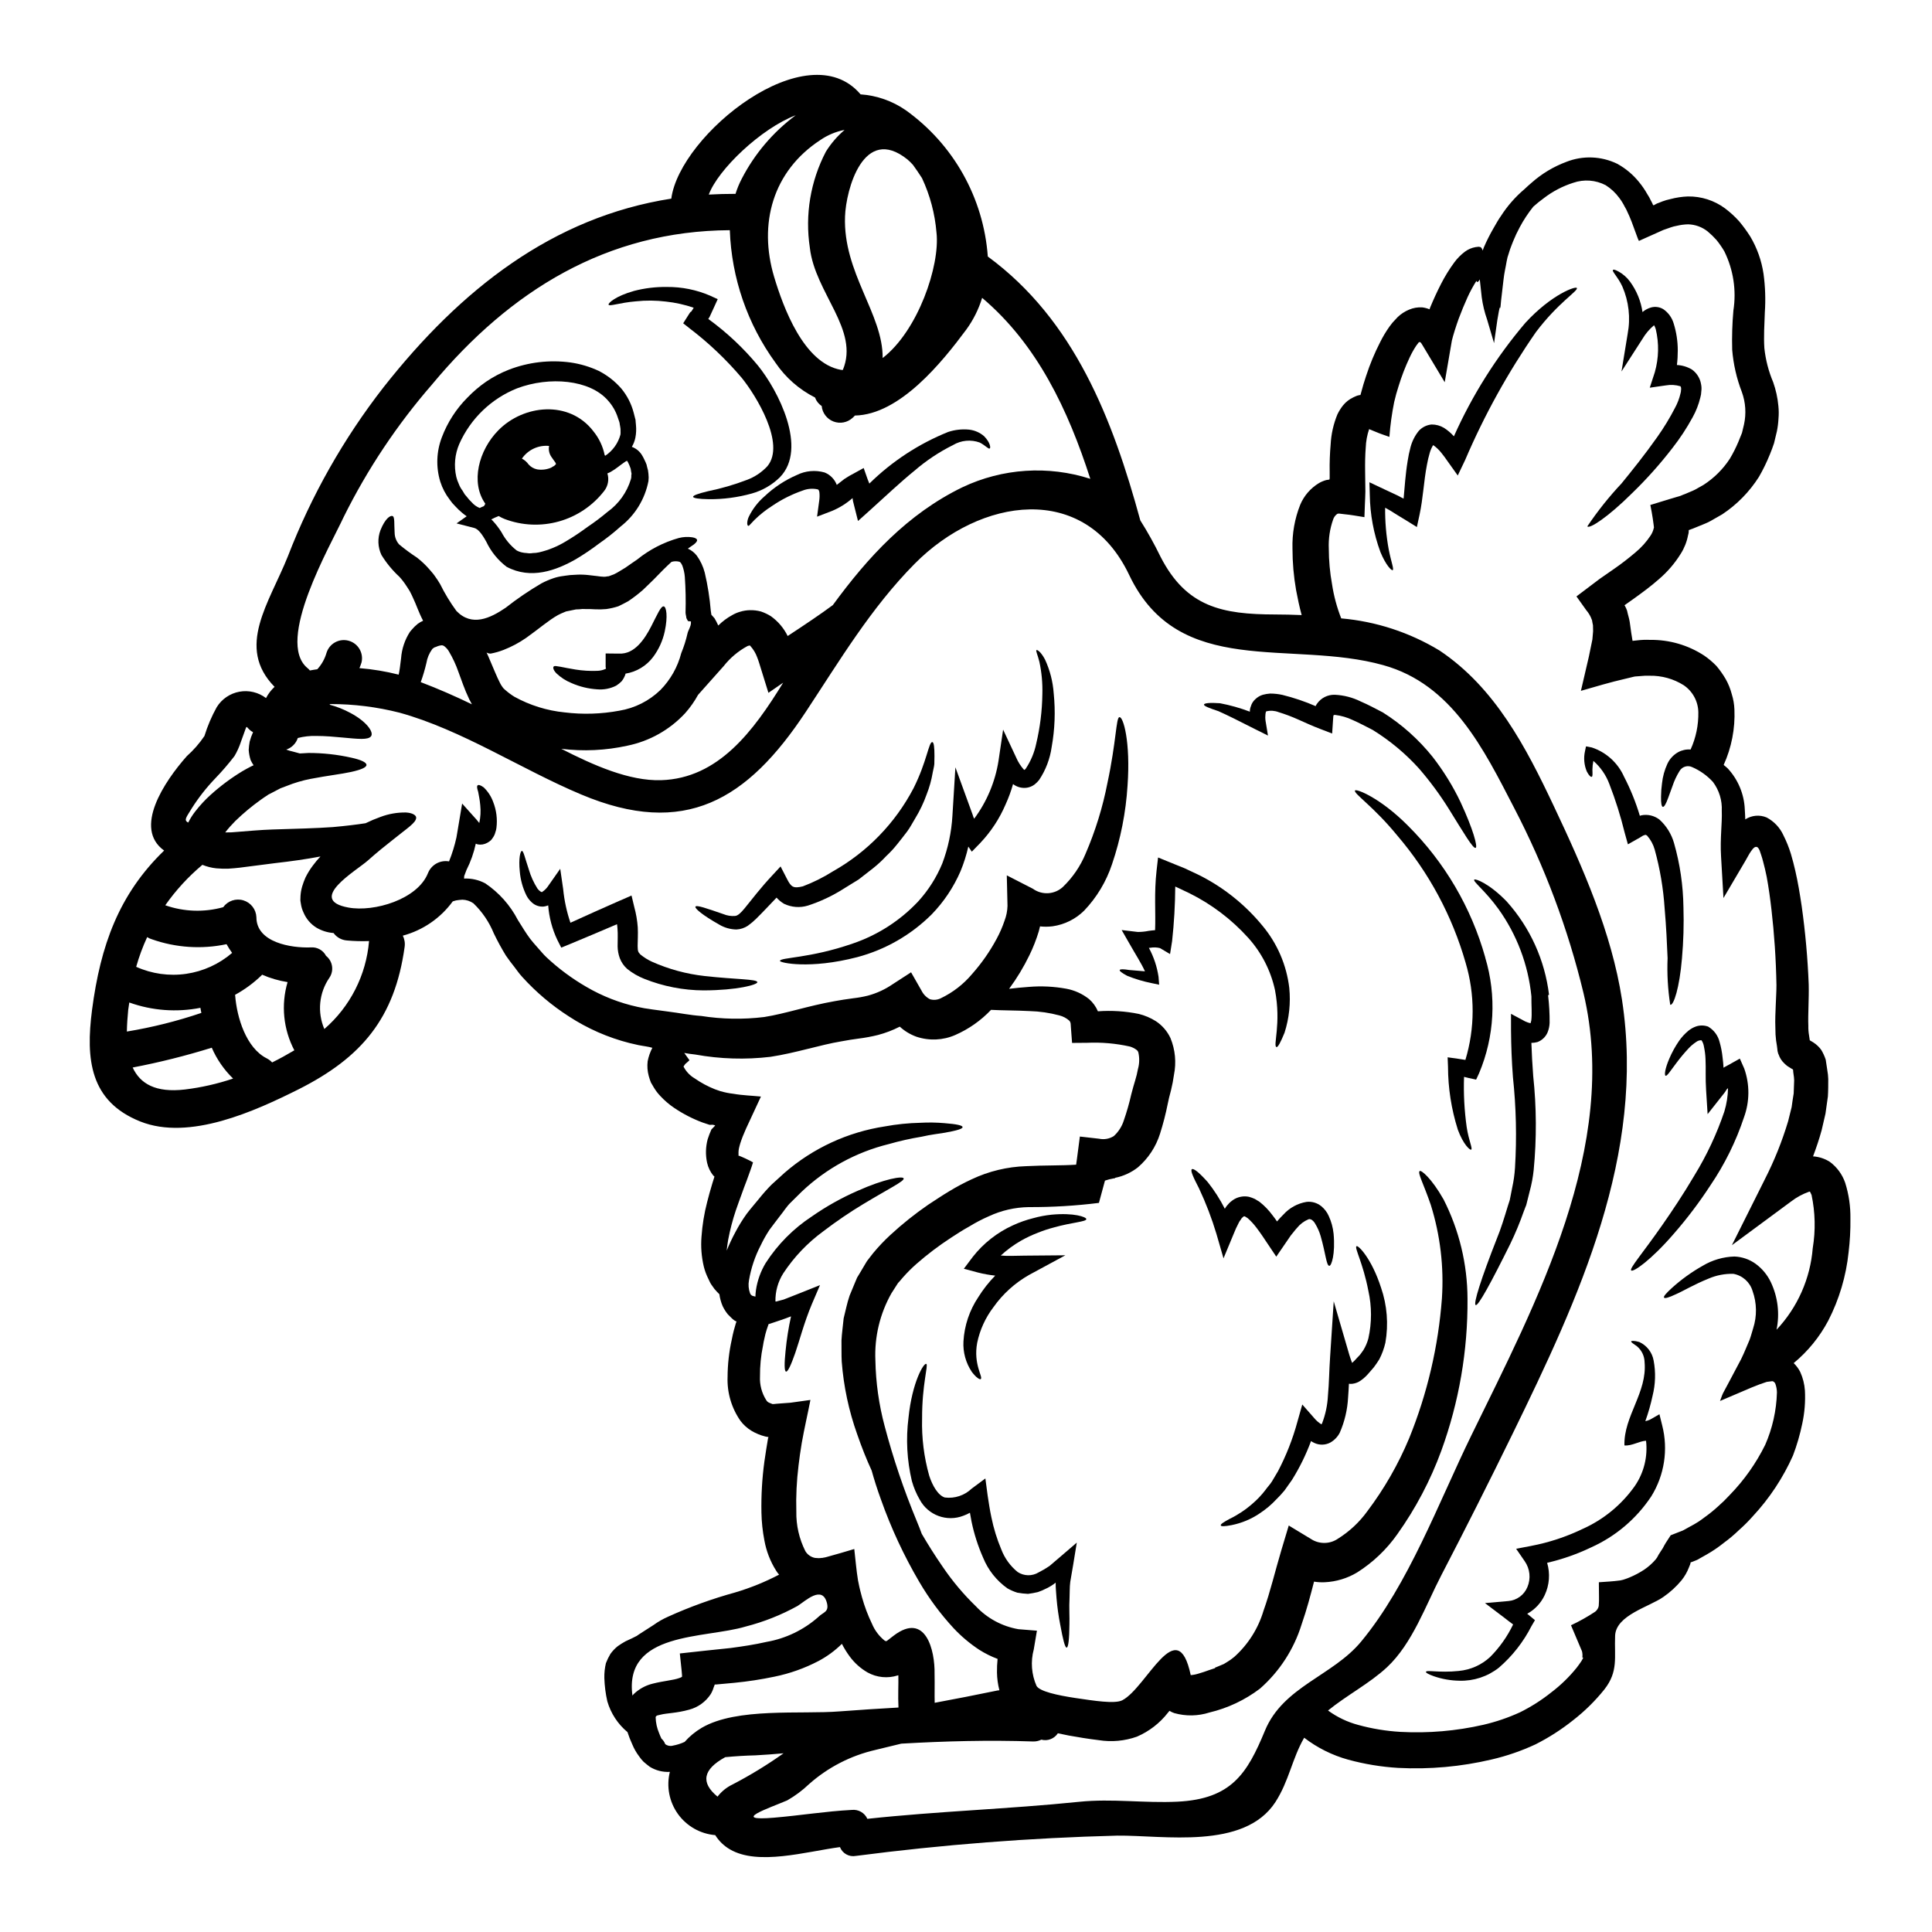 <?xml version="1.0" encoding="UTF-8"?>
<!-- Uploaded to: ICON Repo, www.iconrepo.com, Generator: ICON Repo Mixer Tools -->
<svg fill="#000000" width="800px" height="800px" version="1.1" viewBox="144 144 512 512" xmlns="http://www.w3.org/2000/svg">
 <g>
  <path d="m215.1 354.58-0.254 0.191c-0.578 0.352-1.121 0.734-1.695 1.148h-0.004c-2.406 1.715-4.68 3.606-6.797 5.664-0.949 0.949-1.836 1.953-2.656 3.008h0.605c0.703 0.012 1.41-0.02 2.113-0.094 3.199-0.254 6.781-0.578 9.789-0.672 6.207-0.191 11.551-0.32 16.031-0.641 3.582-0.32 6.363-0.668 8.66-1.023v-0.004c1.277-0.625 2.594-1.18 3.934-1.66 2.156-0.816 4.449-1.215 6.754-1.18 1.727 0.094 2.715 0.734 2.715 1.375-0.031 1.379-2.363 2.754-6.238 5.902-1.918 1.504-4.188 3.324-6.559 5.441-3.008 2.688-16.414 10.43-5.152 12.477 6.816 1.246 18.301-2.176 21.055-9.086h0.004c0.875-2.25 3.219-3.566 5.594-3.148 0.836-2.062 1.492-4.195 1.969-6.367 0.191-1.18 0.395-2.301 0.578-3.422l0.926-5.539 3.84 4.289c0.254 0.289 0.48 0.605 0.703 0.863h0.004c0.336-1.551 0.422-3.144 0.254-4.723-0.129-1.535-0.418-2.719-0.547-3.519-0.289-0.898-0.414-1.504-0.156-1.727 0.254-0.223 0.832-0.062 1.664 0.574 1.098 1.07 1.938 2.371 2.461 3.809 0.859 2.184 1.16 4.551 0.867 6.879-0.047 0.402-0.145 0.801-0.289 1.18-0.117 0.484-0.324 0.938-0.609 1.348-0.16 0.258-0.344 0.504-0.543 0.734-0.297 0.277-0.629 0.516-0.992 0.699-0.77 0.43-1.66 0.578-2.527 0.418-0.176-0.051-0.348-0.113-0.512-0.191-0.52 2.418-1.348 4.766-2.465 6.973-0.191 0.512-0.395 1.059-0.605 1.602 0.008 0.227-0.004 0.449-0.035 0.672 1.961-0.09 3.906 0.352 5.633 1.281 3.637 2.461 6.598 5.789 8.617 9.688 1.086 1.727 2.172 3.543 3.293 5.027l0.832 1.023 1.121 1.277c0.734 0.789 1.504 1.789 2.269 2.496 3.246 3.047 6.832 5.711 10.688 7.934 4.207 2.457 8.773 4.238 13.531 5.281l1.758 0.352c0.789 0.129 1.41 0.191 2.144 0.324l4.254 0.574c2.848 0.352 5.856 0.961 8.66 1.152l0.004-0.004c5.535 0.871 11.168 0.969 16.73 0.289 5.695-0.898 11.516-2.945 18.781-4.223 1.277-0.254 3.102-0.512 4.723-0.734l0.004-0.004c1.336-0.145 2.66-0.379 3.965-0.703 2.352-0.633 4.582-1.66 6.59-3.039l4.863-3.148 2.754 4.828h0.004c0.48 0.988 1.266 1.797 2.238 2.309 0.957 0.281 1.984 0.191 2.879-0.258 3.219-1.539 6.066-3.754 8.352-6.492 2.508-2.832 4.676-5.949 6.461-9.281 0.828-1.527 1.523-3.121 2.078-4.769 0.484-1.258 0.75-2.586 0.789-3.934l-0.188-8.094 6.906 3.543c2.43 1.758 5.766 1.559 7.965-0.48 2.594-2.496 4.644-5.5 6.019-8.828 2.598-6.023 4.539-12.312 5.789-18.75 2.336-10.91 2.269-17.242 3.148-17.406 1.023-0.254 3.008 6.496 2.172 18.141-0.441 7.106-1.828 14.121-4.121 20.859-1.523 4.578-4.035 8.762-7.363 12.254-2.262 2.25-5.191 3.707-8.348 4.16-1.113 0.141-2.242 0.152-3.359 0.031-0.125 0.418-0.223 0.867-0.32 1.277v0.004c-0.66 2.184-1.492 4.316-2.496 6.367-1.516 3.125-3.316 6.102-5.375 8.895 1.664-0.191 3.394-0.395 5.277-0.512 3.285-0.273 6.594-0.109 9.84 0.48 2.223 0.402 4.309 1.352 6.078 2.758 1.012 0.887 1.812 1.992 2.336 3.231 3.629-0.266 7.281-0.031 10.844 0.699 1.598 0.395 3.125 1.043 4.516 1.922 1.68 1.105 3.019 2.656 3.871 4.481 1.262 3.078 1.582 6.461 0.926 9.723-0.191 1.379-0.453 2.746-0.785 4.098l-0.512 1.969-0.355 1.629c-0.535 2.684-1.219 5.332-2.047 7.938-1.086 3.449-3.113 6.531-5.856 8.895-1.773 1.387-3.844 2.34-6.047 2.781-0.031 0.094 0 0.062 0 0.094-0.152 0.008-0.301 0.031-0.449 0.07-0.762 0.129-1.508 0.32-2.238 0.574l-1.598 5.902c-6.188 0.773-12.418 1.145-18.652 1.117-3.617 0.062-7.184 0.879-10.465 2.402-1.82 0.789-3.586 1.711-5.277 2.754-1.633 0.895-3.297 1.969-4.93 3.039h0.004c-3.168 2.07-6.184 4.356-9.027 6.848-1.305 1.145-2.531 2.375-3.676 3.68l-0.789 0.93-0.418 0.449c-0.031 0.062-0.191 0.289-0.191 0.289l-1.535 2.402v-0.008c-3.082 5.43-4.566 11.617-4.285 17.852 0.113 5.891 0.938 11.75 2.465 17.441 2.254 8.543 5.09 16.922 8.477 25.078 0.512 1.246 0.961 2.363 1.344 3.426 1.664 2.852 3.488 5.758 5.57 8.766 2.555 3.769 5.492 7.262 8.766 10.43 3.004 3.199 6.965 5.336 11.293 6.082l4.894 0.395-0.836 4.961v-0.004c-0.871 3.223-0.609 6.644 0.738 9.695 0.867 1.441 5.473 2.465 10.367 3.199 4.641 0.672 10.367 1.633 12.383 0.574 6.496-3.422 14.562-23.418 18.105-6.652 0.75-0.055 1.492-0.207 2.207-0.445 0.832-0.223 1.691-0.543 2.621-0.867l1.441-0.48 0.191-0.062v-0.156l0.156-0.035 0.703-0.289 1.441-0.605 0.898-0.543h0.004c0.66-0.402 1.289-0.852 1.883-1.348 3.66-3.281 6.34-7.512 7.742-12.223 1.789-4.992 3.074-10.492 4.723-16.027l1.969-6.562 5.856 3.543 0.004 0.004c2.188 1.449 5.035 1.422 7.195-0.07 3.023-1.891 5.652-4.344 7.742-7.231 4.512-5.981 8.254-12.504 11.133-19.418 4.789-11.816 7.711-24.305 8.66-37.02 0.555-8.363-0.441-16.758-2.941-24.762-1.922-5.633-3.586-8.547-2.945-8.988 0.395-0.324 3.148 1.918 6.297 7.477h0.004c4.16 8.172 6.34 17.203 6.367 26.371 0.102 13.734-2.246 27.375-6.945 40.281-2.879 7.871-6.809 15.32-11.676 22.141-2.844 4.035-6.457 7.469-10.629 10.109-2.609 1.566-5.566 2.457-8.605 2.594-0.941 0.043-1.887-0.012-2.816-0.164-0.93 3.617-1.922 7.391-3.293 11.328-2.035 6.582-5.852 12.473-11.023 17.02-3.977 3.023-8.543 5.18-13.406 6.336-3.019 0.965-6.258 1.023-9.312 0.16-0.449-0.148-0.879-0.352-1.277-0.605l-0.395 0.48c-2.16 2.781-4.992 4.969-8.227 6.363-3.238 1.152-6.711 1.469-10.105 0.93-2.914-0.352-5.184-0.734-7.902-1.215-0.961-0.191-1.969-0.395-2.945-0.605v-0.004c-0.945 1.449-2.711 2.133-4.383 1.691-0.703 0.355-1.488 0.52-2.273 0.48-11.609-0.395-23.223-0.094-34.84 0.578-2.719 0.668-5.086 1.246-6.844 1.66l-0.004 0.004c-6.547 1.5-12.609 4.625-17.629 9.086-1.738 1.656-3.672 3.098-5.758 4.289-4.797 2.047-15.328 5.57-3.457 4.578 6.844-0.578 13.695-1.695 20.543-2.051 1.75-0.203 3.434 0.75 4.156 2.359 18.652-2.016 37.434-2.594 56.121-4.512 8.734-0.898 17.32 0.395 26.043-0.031 14.332-0.703 18.5-7.453 23.195-18.812 4.828-11.711 17.98-14.523 25.496-23.617 12.574-15.164 20.543-36.918 29.18-54.582 17.211-35.258 39.359-76.66 29.754-117.26v0.004c-4.109-17.059-10.289-33.551-18.395-49.113-8.031-15.52-16.414-32.762-34.68-37.816-24.516-6.859-54.172 3.769-67.324-23.887-11.809-24.859-39.512-20.512-56.855-2.977-11.609 11.742-19.832 25.586-28.859 39.258-15.453 23.387-32.09 33.434-59.508 21.883-15.867-6.652-31.609-17.129-48.184-21.688-5.981-1.52-12.129-2.285-18.297-2.277-0.062 0.066-0.16 0.098-0.223 0.16l-0.004 0.004c1.918 0.504 3.766 1.234 5.512 2.176 4.352 2.301 6.269 5.117 5.512 6.176-0.758 1.059-3.457 0.734-7.613 0.352-2.051-0.191-4.481-0.418-6.977-0.418-1.629-0.043-3.254 0.141-4.832 0.547-0.477 1.453-1.617 2.59-3.07 3.07 0.602 0.23 1.223 0.41 1.852 0.543 0.609 0.16 1.215 0.32 1.758 0.48 0.789-0.062 1.539-0.094 2.238-0.125l0.004-0.004c3.84-0.008 7.668 0.41 11.414 1.25 2.594 0.574 4 1.246 4 1.918 0 0.668-1.438 1.277-4.062 1.859-2.625 0.578-6.367 0.992-10.656 1.824l0.004-0.004c-2.223 0.426-4.398 1.07-6.496 1.918-0.543 0.191-1.055 0.395-1.598 0.605-0.609 0.32-1.246 0.641-1.891 0.992l-0.992 0.512-0.254 0.129zm419.28 112.39c0.035 2.961-0.125 5.922-0.48 8.859-0.656 6.344-2.488 12.504-5.402 18.176-2.285 4.305-5.394 8.121-9.152 11.23 0.703 0.68 1.285 1.465 1.73 2.336 0.707 1.555 1.129 3.223 1.246 4.926 0.156 2.941-0.078 5.891-0.703 8.766-0.594 2.891-1.418 5.723-2.465 8.48-2.641 5.914-6.238 11.355-10.656 16.094-1.129 1.277-2.336 2.484-3.613 3.613-1.273 1.234-2.633 2.379-4.066 3.426-1.438 1.156-2.965 2.195-4.574 3.106l-2.496 1.406-1.633 0.641c-0.031 0.031-0.125 0.031-0.125 0.094v0.16c0 0.062 0 0-0.031 0.156l-0.395 0.992c-0.465 1.203-1.113 2.324-1.914 3.332-1.391 1.684-3.008 3.172-4.805 4.414-3.711 2.652-12.637 4.828-12.828 10.332-0.223 5.727 0.895 9.406-2.816 14.168v0.004c-2.426 3.031-5.199 5.769-8.266 8.156-3.106 2.484-6.461 4.641-10.012 6.434-3.715 1.73-7.594 3.07-11.586 4-8.125 1.918-16.484 2.672-24.824 2.238-4.469-0.27-8.898-1-13.215-2.176-4.234-1.168-8.199-3.144-11.68-5.82-3.195 5.512-4.031 11.516-7.644 17.082-8.289 12.703-29.625 8.734-41.883 8.863-23.168 0.59-46.289 2.387-69.273 5.375-1.785 0.344-3.562-0.641-4.223-2.336-9.055 1.215-21.691 4.961-29.145 0.609-1.594-0.918-2.938-2.215-3.906-3.781-3.957-0.328-7.57-2.375-9.887-5.602-2.312-3.227-3.098-7.305-2.141-11.16-1.867 0.105-3.723-0.363-5.316-1.344-0.543-0.418-1.086-0.836-1.629-1.316v0.004c-0.449-0.453-0.855-0.945-1.215-1.473-0.727-0.969-1.332-2.027-1.793-3.148-0.492-1.062-0.918-2.152-1.277-3.262-2.555-2.125-4.418-4.969-5.344-8.16-0.461-2.027-0.723-4.098-0.789-6.176-0.031-1.324 0.109-2.648 0.418-3.938 0.324-0.844 0.719-1.656 1.18-2.43 0.555-0.785 1.219-1.484 1.969-2.078 0.656-0.469 1.34-0.895 2.047-1.281 0.547-0.254 1.121-0.512 1.695-0.789 0.418-0.223 0.867-0.418 1.277-0.641 0.324-0.254 0.672-0.449 0.992-0.668 1.121-0.734 2.269-1.473 3.488-2.238 1.191-0.859 2.469-1.586 3.812-2.18 5.75-2.606 11.699-4.754 17.785-6.43 4.027-1.195 7.926-2.773 11.648-4.723-0.301-0.324-0.562-0.676-0.789-1.055-1.539-2.441-2.594-5.156-3.106-8-0.473-2.434-0.738-4.91-0.785-7.391-0.086-4.527 0.176-9.051 0.785-13.535 0.289-2.047 0.672-4.414 0.961-6.109 0.031-0.129 0.129-0.289 0.098-0.395-0.098 0-0.066 0.066-0.836-0.125h0.004c-1.285-0.32-2.512-0.828-3.644-1.504-1.129-0.684-2.117-1.574-2.914-2.625-2.387-3.414-3.59-7.516-3.426-11.68 0.016-3.336 0.395-6.66 1.121-9.918 0.156-0.789 0.32-1.574 0.512-2.301l0.543-1.922h0.004c0.07-0.176 0.137-0.359 0.191-0.543l-0.223-0.062-0.418-0.254v-0.004c-0.254-0.18-0.488-0.383-0.707-0.605l-0.961-0.961c-0.539-0.668-1-1.398-1.371-2.176-0.43-1.004-0.719-2.066-0.867-3.148-0.395-0.395-0.863-0.863-1.312-1.406-0.289-0.395-0.574-0.789-0.863-1.215-0.289-0.43-0.48-0.93-0.734-1.441-0.527-1.039-0.934-2.133-1.215-3.262-0.617-2.598-0.824-5.273-0.609-7.938 0.215-3.086 0.715-6.144 1.492-9.141 0.395-1.598 0.867-3.262 1.379-4.961l0.395-1.277 0.098-0.289c0-0.191 0.094-0.32 0-0.355-0.094-0.035-0.098-0.062-0.191-0.094h-0.004c-0.828-1.012-1.41-2.207-1.695-3.484-0.438-2.055-0.383-4.184 0.16-6.211 0.281-0.879 0.613-1.742 0.992-2.59l0.992-1.023c0-0.129-0.641-0.191-0.672-0.223l-0.789 0.031c-0.031 0-1.922-0.641-1.922-0.641-2.625-0.984-5.125-2.273-7.453-3.84-1.34-0.906-2.574-1.961-3.68-3.148-0.664-0.688-1.242-1.449-1.73-2.269l-0.789-1.344h0.004c-0.223-0.562-0.414-1.141-0.574-1.727-0.344-1.262-0.441-2.574-0.289-3.871 0.242-1.25 0.664-2.457 1.25-3.582-0.527-0.152-1.059-0.27-1.598-0.355-0.672-0.125-1.441-0.223-2.051-0.352l-2.363-0.543c-5.734-1.453-11.188-3.848-16.137-7.086-4.535-2.91-8.668-6.406-12.289-10.398-0.895-0.957-1.473-1.855-2.172-2.754l-1.023-1.312-1.18-1.641c-1.168-1.906-2.234-3.867-3.203-5.883-1.227-3.004-3.066-5.719-5.406-7.969-0.855-0.594-1.867-0.926-2.91-0.957-0.566 0.031-1.133 0.094-1.695 0.191-0.289 0.094-0.578 0.156-0.867 0.254-3.246 4.453-7.918 7.66-13.242 9.086 0.477 0.938 0.645 2 0.48 3.039-2.625 18.812-11.359 29.246-28.121 37.691-11.453 5.727-28.891 13.727-41.945 8.508-13.34-5.34-14.461-16.477-12.766-29.562 2.238-17.051 7.086-30.617 19.102-42.23-8.223-5.902 0.031-18.27 6.016-25.02h-0.004c1.777-1.578 3.344-3.371 4.672-5.34 0.82-2.656 1.914-5.219 3.262-7.648 1.336-2.148 3.512-3.633 5.996-4.09 2.484-0.457 5.047 0.156 7.059 1.688 0.578-1.113 1.348-2.121 2.269-2.977-10.332-10.523-1.438-22.172 3.523-34.586 6.211-16.086 14.746-31.18 25.34-44.789 20.445-25.977 44.871-45.109 76.273-50.008 2.238-17.008 36.148-44.219 50.16-27.633 4.293 0.297 8.426 1.746 11.965 4.195 12.66 9.043 20.633 23.258 21.754 38.777 22.957 16.855 33.121 43.172 40.418 69.938 1.957 3.098 3.738 6.301 5.34 9.598 6.848 13.406 16.414 15.297 30.332 15.328 2.301 0 4.703 0.062 7.086 0.16-0.609-2.238-1.055-4.383-1.473-6.594-0.637-3.641-0.961-7.328-0.961-11.02-0.113-3.973 0.582-7.926 2.047-11.617 1.008-2.402 2.758-4.418 4.992-5.758 0.594-0.34 1.227-0.605 1.887-0.789l0.832-0.129c0.031 0 0.062-0.125 0.062-0.125s0-0.129 0.035-0.16v-1.762c-0.043-2.422 0.043-4.848 0.258-7.262 0.141-2.738 0.746-5.43 1.789-7.965 0.406-0.84 0.898-1.629 1.473-2.363 0.75-0.93 1.699-1.672 2.781-2.172 0.289-0.16 0.605-0.254 0.898-0.395 0.188-0.094 0.73-0.16 0.73-0.191h0.066c0.094 0 0.094-0.031 0.125 0s0.031-0.094 0.066-0.125 0 0 0.094-0.324c0.418-1.629 0.898-3.195 1.41-4.723h0.004c0.984-3.016 2.199-5.945 3.644-8.766 0.719-1.461 1.555-2.863 2.496-4.191l0.836-1.086 1.312-1.41h-0.004c0.887-0.859 1.93-1.543 3.07-2.016 1.09-0.465 2.273-0.672 3.457-0.605 0.676 0.082 1.336 0.254 1.965 0.512 0.066-0.156 0.121-0.316 0.164-0.48 0.895-2.144 1.824-4.191 2.848-6.176h-0.004c1.023-2.012 2.207-3.938 3.543-5.758 0.797-1.082 1.746-2.043 2.82-2.852 0.828-0.617 1.793-1.031 2.812-1.211 0.254-0.035 0.734-0.098 0.832-0.098l0.355 0.062c0.223 0.035 0.156 0.066 0.254 0.098 0.199 0.203 0.34 0.457 0.414 0.734 0 0.031 0.035 0.094 0.035 0.125 0.125-0.289 0.219-0.574 0.352-0.926l-0.004 0.004c0.762-1.758 1.629-3.465 2.59-5.117 0.641-1.117 1.246-2.207 1.922-3.148 1.707-2.656 3.801-5.043 6.207-7.086 0.605-0.574 1.246-1.152 1.922-1.727 2.695-2.387 5.809-4.254 9.184-5.512 4.371-1.727 9.27-1.543 13.5 0.512 2.242 1.234 4.219 2.898 5.82 4.898 0.805 0.984 1.52 2.039 2.144 3.148 0.352 0.527 0.664 1.086 0.93 1.664l0.32 0.605c0.16 0.223 0.191 0.703 0.449 0.672 0.289-0.16 0.574-0.32 0.832-0.449 0 0 0.961-0.352 1.473-0.574h-0.004c0.688-0.254 1.395-0.457 2.113-0.609 1.516-0.406 3.07-0.641 4.637-0.699 3.535-0.059 6.992 1.047 9.84 3.148 1.352 1.023 2.606 2.168 3.742 3.426 1.066 1.277 2.051 2.625 2.945 4.027 1.805 3.035 3 6.394 3.519 9.891 0.465 3.387 0.582 6.816 0.348 10.23-0.125 3.262-0.32 6.496-0.125 9.469v0.004c0.332 3.106 1.117 6.144 2.336 9.023 0.715 2.027 1.18 4.133 1.375 6.269 0.121 1.129 0.133 2.262 0.031 3.391-0.055 1.117-0.195 2.231-0.414 3.328-0.254 1.055-0.512 2.141-0.766 3.199-0.32 1.023-0.734 2.016-1.121 3.008h-0.004c-0.82 2.035-1.781 4.008-2.879 5.906-2.508 3.953-5.82 7.332-9.723 9.918-1.023 0.578-2.051 1.18-3.074 1.758-1.023 0.578-2.141 0.961-3.195 1.41l-1.574 0.641-0.352 0.125c-0.223 0.094-0.578 0.191-0.703 0.254 0 0.062 0.031-0.062 0.031 0.16l-0.031 0.352v0.191l-0.16 0.672-0.004 0.008c-0.328 1.727-0.98 3.375-1.918 4.859-1.578 2.547-3.543 4.836-5.824 6.781-2.109 1.859-4.285 3.457-6.465 5.027l-2.621 1.855c0.008 0.062 0.043 0.121 0.098 0.16 0.227 0.41 0.418 0.836 0.574 1.277 0.191 0.992 0.547 1.969 0.703 2.977l0.395 2.848 0.352 2.176 1.18-0.125c1.156-0.141 2.324-0.184 3.488-0.133 5.098-0.066 10.102 1.391 14.363 4.191 1.156 0.801 2.227 1.711 3.203 2.723 0.918 1.086 1.742 2.254 2.457 3.484 0.703 1.25 1.242 2.582 1.602 3.969 0.418 1.328 0.656 2.703 0.707 4.094 0.215 5.051-0.762 10.082-2.852 14.688 0.379 0.289 0.742 0.598 1.09 0.926 2.75 2.977 4.352 6.832 4.512 10.879 0.062 0.863 0.094 1.758 0.125 2.621 1.688-1.102 3.809-1.293 5.664-0.512 1.965 1.039 3.531 2.699 4.449 4.727 0.793 1.57 1.453 3.211 1.969 4.894 0.449 1.504 0.832 2.977 1.18 4.512 0.699 3.039 1.211 6.144 1.691 9.375 0.969 6.875 1.59 13.793 1.859 20.73 0.094 3.84-0.223 7.965-0.098 10.973-0.02 0.859 0.043 1.715 0.191 2.559l0.191 1.281 0.961 0.574v0.004c0.812 0.52 1.516 1.188 2.078 1.969 0.492 0.816 0.887 1.684 1.184 2.59l0.418 2.754h-0.004c0.148 0.781 0.234 1.57 0.258 2.363 0 1.535 0 3.102-0.098 4.641-0.223 1.504-0.414 3.008-0.637 4.543-0.355 1.473-0.672 2.945-1.023 4.418-0.641 2.336-1.41 4.606-2.273 6.906l-0.004-0.004c1.594 0.102 3.137 0.609 4.481 1.473 1.867 1.391 3.273 3.312 4.035 5.512 0.973 3.082 1.445 6.305 1.391 9.535zm-9.98 7.773c0.77-4.672 0.66-9.445-0.32-14.078-0.32-0.668-0.418-0.863-0.418-0.863-0.125 0.094 0.16-0.094-0.289 0.031h0.004c-1.691 0.602-3.281 1.465-4.703 2.559l-15.707 11.602 8.703-17.406h-0.004c2.535-4.953 4.609-10.125 6.207-15.453 0.289-1.246 0.605-2.496 0.93-3.742 0.156-1.215 0.352-2.434 0.543-3.617 0.031-1.148 0.094-2.301 0.125-3.457-0.016-0.527-0.066-1.051-0.156-1.574-0.066-0.391-0.109-0.785-0.129-1.18 0.008-0.078-0.027-0.152-0.094-0.191l-0.098-0.031c-0.188-0.125-0.414-0.254-0.832-0.512l-0.543-0.352c-0.277-0.219-0.543-0.453-0.789-0.703-0.672-0.637-1.18-1.426-1.473-2.305l-0.16-0.355v-0.094l-0.125-0.449v-0.031l-0.031-0.191-0.035-0.395-0.094-0.734-0.223-1.441h-0.004c-0.137-1.082-0.199-2.172-0.191-3.262-0.094-2.402 0.031-4.285 0.098-6.176s0.188-3.613 0.188-5.277c-0.125-7.008-0.605-13.777-1.312-19.902-0.352-3.074-0.766-6.047-1.277-8.801-0.289-1.375-0.574-2.715-0.93-3.965-0.289-1.215-0.832-2.688-0.926-2.977h0.004c-0.113-0.328-0.301-0.621-0.547-0.863-0.262-0.184-0.613-0.168-0.863 0.031-0.133 0.09-0.25 0.199-0.352 0.32-0.066 0.094-0.129 0.094-0.191 0.219l-0.355 0.48c-0.395 0.512-0.992 1.695-1.504 2.562l-5.789 9.824-0.641-11.02c-0.289-4.832 0.324-8.766 0.191-12.094v-0.004c0.137-2.742-0.688-5.445-2.332-7.644-1.539-1.684-3.418-3.027-5.512-3.934-1.223-0.582-2.688-0.121-3.359 1.055-0.773 1.242-1.395 2.574-1.855 3.965-0.48 1.312-0.836 2.336-1.152 3.148-0.605 1.691-1.086 2.43-1.41 2.363-0.324-0.066-0.512-0.895-0.477-2.719 0.008-1.168 0.094-2.332 0.258-3.488 0.188-1.805 0.672-3.566 1.434-5.215 0.605-1.297 1.605-2.371 2.852-3.07 1.008-0.551 2.152-0.793 3.293-0.703 1.418-3.113 2.117-6.504 2.047-9.922-0.062-2.871-1.516-5.531-3.898-7.133-2.691-1.691-5.816-2.555-8.996-2.496-0.852-0.031-1.707 0-2.559 0.098l-1.277 0.094c-0.117 0.016-0.234 0.035-0.352 0.062l-0.789 0.191-1.469 0.355c-3.938 0.895-7.871 2.078-11.777 3.199 0.703-3.043 1.41-6.082 2.113-9.09l0.926-4.512 0.191-2.176-0.031-1.598c-0.094-0.449-0.191-0.867-0.254-1.348-0.094-0.254-0.094-0.156-0.289-0.703l0.004 0.004c-0.312-0.691-0.723-1.336-1.215-1.918l-2.625-3.68c2.051-1.574 4.129-3.106 6.144-4.641 1.277-0.895 2.527-1.758 3.773-2.621 1.973-1.363 3.871-2.828 5.695-4.383 1.559-1.285 2.918-2.797 4.031-4.481 0.391-0.586 0.672-1.238 0.832-1.922l0.062-0.219-0.094-0.789-0.223-1.598c-0.129-1.023-0.418-2.402-0.641-3.582 1.789-0.547 3.586-1.09 5.344-1.633l2.652-0.789c0.578-0.223 0.867-0.395 1.348-0.543 0.832-0.395 1.695-0.672 2.496-1.09l2.269-1.277c2.785-1.801 5.164-4.164 6.973-6.945 0.859-1.449 1.621-2.957 2.273-4.508 0.289-0.789 0.641-1.535 0.93-2.301l0.543-2.269v-0.004c0.621-2.856 0.422-5.832-0.574-8.578-1.387-3.59-2.25-7.359-2.562-11.195-0.094-3.469 0.012-6.941 0.32-10.398 0.832-5.348-0.008-10.824-2.398-15.68-0.617-1.055-1.312-2.059-2.078-3.008-0.723-0.812-1.504-1.57-2.34-2.269-1.477-1.176-3.297-1.84-5.184-1.887-1.012 0.023-2.019 0.156-3.008 0.395-0.52 0.09-1.035 0.223-1.535 0.395l-2.016 0.703c-1.969 0.895-3.938 1.758-5.852 2.621-0.223 0.062-0.516 0.32-0.672 0.223l-0.277-0.66-0.543-1.473-1.059-2.879c-0.352-0.93-0.832-2.016-1.117-2.594v0.004c-0.18-0.461-0.406-0.898-0.672-1.312-0.414-0.844-0.906-1.648-1.473-2.398-0.98-1.348-2.207-2.5-3.613-3.391-2.66-1.395-5.773-1.625-8.609-0.641-2.805 0.891-5.438 2.266-7.773 4.059-0.977 0.707-1.918 1.469-2.816 2.273-1.359 1.699-2.559 3.519-3.582 5.438-0.656 1.211-1.246 2.461-1.762 3.742-0.254 0.672-0.543 1.348-0.789 2.051l-0.355 1.117h0.004c-0.262 0.695-0.453 1.414-0.574 2.144-0.254 1.598-0.641 3.039-0.832 4.891-0.191 1.793-0.418 3.648-0.641 5.512l-0.125 1.375-0.098 0.672c-0.031-0.098-0.031-0.395-0.094-0.191-0.031 0.062-0.062 0.031-0.098 0.191l-0.188 0.863-0.395 2.269c-0.289 2.019-0.574 4.035-0.863 6.082l-1.859-6.297c-0.668-1.898-1.137-3.863-1.406-5.856l-0.516-4.723c-0.289 0.48-0.512 0.734-0.699 0.672-0.066 0-0.129-0.129-0.191-0.293h-0.004c-0.883 1.395-1.672 2.852-2.359 4.356-0.789 1.758-1.598 3.68-2.336 5.664-0.352 0.992-0.703 2.016-1.023 3.039-0.32 0.961-0.641 2.176-0.789 2.781l-1.891 11.02-5.902-9.84c-0.395-0.672-0.414-0.641-0.543-0.734h0.004c-0.137-0.102-0.328-0.09-0.449 0.031-0.059 0.035-0.105 0.094-0.125 0.16l-0.512 0.668c-0.668 1.004-1.258 2.059-1.762 3.148-1.164 2.465-2.144 5.012-2.941 7.617-0.449 1.375-0.832 2.754-1.152 4.156h-0.004c-0.617 3.066-1.047 6.164-1.277 9.281-1.215-0.449-2.363-0.789-3.648-1.348l-1.723-0.703h-0.004c-0.535 1.582-0.836 3.231-0.895 4.898-0.16 1.969-0.191 4.129-0.16 6.398 0.031 1.727 0.031 3.488 0.066 5.246 0 1.152-0.098 2.269-0.129 3.426l-0.125 3.356c-1.602-0.254-3.648-0.637-5.375-0.789l-1.312-0.16c-0.324-0.031-0.191 0.031-0.324 0.031-0.129 0-0.188 0.066-0.254 0.098l-0.004 0.004c-0.48 0.363-0.84 0.867-1.023 1.441-0.875 2.481-1.266 5.109-1.148 7.742 0.008 3.152 0.297 6.301 0.859 9.406 0.469 3.098 1.285 6.137 2.434 9.051 9.219 0.801 18.133 3.715 26.047 8.512 14.715 9.84 22.906 25.586 30.309 41.273 7.648 16.188 15.297 33.438 18.047 51.254 6.297 40.953-11.414 79.059-28.957 114.99-6.141 12.574-12.438 25.074-18.895 37.5-4.16 7.996-7.68 18.141-14.43 24.441-4.609 4.289-10.688 7.422-15.613 11.453h-0.004c2.426 1.77 5.16 3.074 8.062 3.84 3.629 0.992 7.348 1.602 11.102 1.824 7.402 0.402 14.82-0.234 22.043-1.887 3.324-0.777 6.559-1.879 9.664-3.301 2.941-1.457 5.723-3.227 8.289-5.277 2.496-1.895 4.754-4.086 6.719-6.523 0.445-0.574 0.863-1.152 1.246-1.727l0.395-0.703 0.031-0.062v-0.004c0.039-0.047 0.062-0.102 0.066-0.164-0.031 0-0.066-0.031-0.098-0.062h-0.062s0-0.031-0.062-0.031c0.074-0.543 0.039-1.098-0.098-1.633l-2.91-6.875c2.215-1.039 4.352-2.238 6.394-3.586 0.391-0.309 0.691-0.715 0.867-1.18l0.094-0.395 0.066-1.312v-0.992l-0.035-3.938c1.793-0.129 3.809-0.223 5.633-0.48v0.004c0.516-0.09 1.016-0.23 1.504-0.418 0.32-0.125 0.672-0.223 1.023-0.395 1.367-0.562 2.676-1.262 3.906-2.082 1.09-0.742 2.078-1.621 2.941-2.621 0.289-0.328 0.527-0.695 0.707-1.09l0.094-0.188 0.574-0.898c0.379-0.527 0.711-1.082 0.992-1.664 0.418-0.766 1.152-1.789 1.664-2.621l2.207-0.867 1.023-0.395 1.969-1.09c1.344-0.688 2.617-1.5 3.809-2.43 1.215-0.867 2.383-1.809 3.484-2.816 1.105-0.965 2.156-1.992 3.148-3.07 3.816-3.918 6.988-8.41 9.41-13.312 1.914-4.371 2.969-9.074 3.102-13.852-0.008-0.762-0.141-1.52-0.395-2.238-0.102-0.305-0.324-0.559-0.609-0.703-0.074-0.027-0.148-0.047-0.227-0.062l-1.473 0.188c-1.246 0.395-2.496 0.867-3.969 1.473-2.848 1.215-5.66 2.434-8.41 3.586 0.32-0.766 0.395-1.18 0.789-2.047 0.543-1.027 1.086-2.051 1.629-3.043 1.09-2.047 2.144-4.031 3.168-5.984 0.93-1.887 1.535-3.519 2.269-5.184 0.418-1.148 0.609-2.016 0.93-3.008 1.039-3.219 0.984-6.695-0.16-9.883-0.699-2.352-2.668-4.109-5.086-4.543-2.238-0.059-4.465 0.367-6.523 1.246-3.969 1.602-6.785 3.328-8.703 4.16-1.969 0.93-2.945 1.18-3.148 0.898-0.203-0.285 0.48-1.09 2.047-2.527 2.5-2.266 5.25-4.246 8.191-5.906 2.547-1.527 5.445-2.375 8.414-2.461 2.043 0.074 4.016 0.762 5.664 1.965 1.715 1.266 3.09 2.938 4 4.863 1.848 3.918 2.379 8.332 1.5 12.574 5.57-5.914 8.953-13.555 9.594-21.652zm-178.82-47.48c0.391-1.418 0.422-2.91 0.098-4.348-0.086-0.301-0.281-0.562-0.543-0.734-0.512-0.375-1.086-0.656-1.695-0.836-3.727-0.832-7.547-1.168-11.359-0.992l-3.969 0.031-0.32-4.25c-0.062-0.832 0-1.18-0.395-1.629h0.004c-0.758-0.68-1.668-1.16-2.652-1.41-2.594-0.695-5.254-1.082-7.938-1.152-3.711-0.188-7.043-0.156-10.176-0.32-2.68 2.828-5.898 5.09-9.469 6.656-3.269 1.43-6.953 1.59-10.336 0.449-1.621-0.59-3.109-1.492-4.379-2.656-1.836 0.941-3.769 1.68-5.766 2.207-1.703 0.422-3.434 0.746-5.18 0.961-1.473 0.191-2.754 0.395-4.578 0.734-5.598 0.93-12.027 3.07-18.746 4.094-6.625 0.785-13.332 0.582-19.898-0.605-1.023-0.098-1.969-0.254-2.945-0.418l1.379 1.922c-0.324 0.32-0.609 0.574-0.961 0.863-0.352 0.289-0.289 0.449-0.512 0.609-0.016 0.066-0.039 0.129-0.066 0.191-0.031 0-0.094 0 0 0.094 0.676 1.281 1.695 2.344 2.941 3.07 1.676 1.168 3.481 2.137 5.379 2.883l1.375 0.48c1.137 0.332 2.305 0.57 3.484 0.703 2.305 0.414 5.152 0.512 7.297 0.734-1.348 2.91-2.656 5.727-3.938 8.477l-0.867 2.047-0.395 1.055c-0.191 0.574-0.395 1.152-0.512 1.664l0.004 0.004c-0.199 0.695-0.277 1.422-0.223 2.141 0 0.129 0.031 0.098 0 0.129v0.004c-0.035 0.035-0.082 0.059-0.129 0.062 1.363 0.527 2.688 1.148 3.965 1.855-0.445 1.535-1.148 3.293-1.691 4.859-0.449 1.152-0.867 2.269-1.25 3.363-0.605 1.598-1.117 3.102-1.629 4.543-0.848 2.531-1.52 5.121-2.016 7.742-0.191 1.023-0.289 1.969-0.395 2.883 0.676-1.676 1.449-3.309 2.305-4.898 0.879-1.676 1.875-3.289 2.977-4.828 1.086-1.441 2.238-2.719 3.293-4.035 1.035-1.293 2.133-2.535 3.297-3.711 1.215-1.086 2.363-2.172 3.519-3.195 7.508-6.5 16.703-10.746 26.52-12.25 3.106-0.57 6.25-0.891 9.402-0.961 2.133-0.121 4.273-0.086 6.402 0.098 3.293 0.254 4.797 0.605 4.797 1.055s-1.469 0.898-4.668 1.473c-1.633 0.289-3.68 0.48-6.144 1.055-2.957 0.488-5.883 1.145-8.766 1.969-8.641 2.133-16.578 6.473-23.039 12.594-0.961 0.961-1.969 1.969-2.977 2.941-1.008 0.973-1.824 2.305-2.781 3.488-0.898 1.215-1.922 2.465-2.812 3.711-0.859 1.312-1.633 2.68-2.309 4.098-1.508 2.902-2.555 6.019-3.102 9.246-0.223 1.168-0.121 2.371 0.289 3.488 0.129 0.094 0.094 0.32 0.223 0.352v-0.004c0.059 0.039 0.113 0.082 0.164 0.129 0.031 0.031-0.066 0.094 0.574 0.254v0.004c0.152 0.023 0.305 0.066 0.449 0.129 0.02-0.609 0.07-1.219 0.156-1.824 0.383-2.504 1.254-4.91 2.562-7.082 3.18-4.945 7.367-9.164 12.285-12.383 3.789-2.641 7.832-4.902 12.066-6.754 7.164-3.199 12.027-4 12.223-3.293 0.254 0.703-4 2.754-10.461 6.656l-0.004-0.004c-3.762 2.258-7.394 4.727-10.879 7.391-4.152 3.043-7.727 6.801-10.559 11.102-1.41 2.227-2.133 4.82-2.078 7.457 0.055 0.008 0.109 0.016 0.16 0.031 0.668-0.16 1.375-0.352 2.047-0.543 1.504-0.609 2.977-1.18 4.383-1.727l5.215-2.082-2.113 4.93c-2.144 5.09-3.324 9.84-4.449 13.055-1.121 3.215-1.969 5.023-2.434 4.93s-0.477-2.113-0.125-5.512l0.004-0.004c0.293-3.066 0.773-6.109 1.441-9.117-0.066 0.031-0.129 0.031-0.191 0.062-1.664 0.672-3.457 1.215-5.309 1.855l-0.449 0.129c-0.16 0.512-0.32 0.992-0.512 1.504-0.254 0.789-0.223 0.832-0.355 1.246l-0.223 0.992c-0.188 0.703-0.289 1.344-0.395 2.016h-0.004c-0.547 2.664-0.809 5.379-0.785 8.098-0.113 2.223 0.465 4.422 1.66 6.297 0.395 0.672 0.961 0.734 1.633 1.023-0.031 0.031 0.191 0 0.418 0l0.605-0.062 1.246-0.098 2.527-0.188c1.758-0.254 3.519-0.48 5.277-0.734-0.699 3.613-1.629 7.582-2.301 11.414-0.395 2.301-0.605 4-0.863 6.047l0.004-0.004c-0.496 4.012-0.691 8.055-0.578 12.094-0.07 3.652 0.754 7.266 2.398 10.527 0.562 0.934 1.492 1.582 2.559 1.789l0.961 0.062 0.543-0.031 0.16-0.031c0.184 0.016 0.371-0.004 0.543-0.062 0.305-0.039 0.605-0.102 0.898-0.191 2.465-0.676 4.894-1.379 7.293-2.109 0.32 2.684 0.543 5.629 0.992 8.316l0.355 1.727 0.219 0.93 0.48 1.824v-0.004c0.676 2.422 1.562 4.777 2.656 7.039 0.734 1.758 1.902 3.301 3.394 4.481 0.395 0.129 0.125 0.129 0.512 0.066 0 0 1.789-1.379 1.824-1.41 8.508-6.465 10.973 3.938 10.848 10.113 0.062 2.879-0.031 5.371 0.031 7.676 5.535-1.023 11.066-2.109 16.637-3.262 0.188-0.031 0.352-0.031 0.512-0.062v-0.004c-0.402-1.543-0.617-3.129-0.641-4.723-0.016-1.195 0.039-2.391 0.16-3.582-1.691-0.633-3.309-1.438-4.836-2.402-2.473-1.625-4.75-3.535-6.781-5.695-3.473-3.754-6.531-7.871-9.117-12.281-4.078-6.945-7.484-14.262-10.172-21.855-1.027-2.812-1.828-5.375-2.465-7.68-1.348-2.914-2.625-6.113-3.84-9.633v0.004c-2.215-6.211-3.594-12.688-4.094-19.258-0.098-1.824-0.031-3.711-0.066-5.602 0.098-1.918 0.395-3.867 0.578-5.852 0.512-1.969 0.863-3.938 1.574-6.016 0.449-1.059 0.867-2.113 1.312-3.168l0.672-1.602 0.734-1.211 1.441-2.434 0.191-0.32 0.094-0.16 0.254-0.395 0.062-0.062 0.512-0.672 1.023-1.312h0.004c1.387-1.672 2.883-3.25 4.481-4.723 3.152-2.914 6.512-5.598 10.047-8.031 1.824-1.18 3.613-2.402 5.598-3.586 1.906-1.16 3.879-2.211 5.906-3.148 4.527-2.144 9.449-3.332 14.457-3.488 4.894-0.254 9.312-0.129 13.246-0.395l0.223-1.598 0.766-5.856 5.09 0.578h0.004c1.344 0.285 2.746 0.031 3.902-0.703 1.238-1.129 2.156-2.562 2.656-4.16 0.781-2.254 1.441-4.551 1.965-6.883l0.543-2.016 0.48-1.629c0.32-1.02 0.57-2.059 0.758-3.113zm-12.637-156.37c-5.856-18.172-14.016-35.578-28.668-47.961-0.922 3.031-2.352 5.887-4.223 8.445-6.363 8.574-17.594 22.523-29.496 22.746-0.188 0.219-0.395 0.422-0.613 0.609-1.367 1.262-3.332 1.637-5.07 0.969s-2.945-2.262-3.117-4.117c-0.82-0.527-1.441-1.316-1.762-2.238-4.211-2.125-7.809-5.285-10.461-9.184-7.457-10.25-11.676-22.492-12.125-35.16-32.539 0.188-58.168 15.965-78.836 40.793h0.004c-9.305 10.688-17.203 22.523-23.5 35.219-3.488 7.555-18.203 32.891-9.602 40.023l0.004 0.004c0.238 0.188 0.453 0.402 0.641 0.641 0.641-0.129 1.312-0.223 1.969-0.324 1.137-1.234 1.969-2.715 2.434-4.328 0.762-2.488 3.367-3.922 5.879-3.227 2.512 0.691 4.016 3.254 3.398 5.785-0.16 0.512-0.352 0.992-0.543 1.473h-0.004c3.512 0.285 6.988 0.863 10.402 1.727 0.254-1.117 0.414-2.559 0.637-4.348 0.188-2.5 0.996-4.91 2.359-7.012 0.32-0.395 0.637-0.734 0.961-1.086 0.203-0.234 0.43-0.449 0.672-0.641l0.289-0.254 0.129-0.125c0.062-0.031 0.512-0.32 0.512-0.32l-0.004-0.004c0.039-0.035 0.082-0.066 0.129-0.098l0.789-0.395c-1.215-2.305-1.828-4.328-2.625-5.953-0.254-0.578-0.512-1.121-0.734-1.539-0.16-0.395-0.672-1.086-0.992-1.629l-0.004 0.004c-0.566-0.898-1.207-1.742-1.922-2.527-1.848-1.703-3.453-3.652-4.766-5.793-0.973-2.062-1.062-4.43-0.258-6.559 1.246-3.102 2.559-3.906 3.148-3.773 0.703 0.16 0.449 2.078 0.605 4.383h0.004c0 1.16 0.418 2.277 1.18 3.148 1.504 1.254 3.082 2.418 4.723 3.488 1.211 0.938 2.324 1.992 3.324 3.148 0.449 0.574 0.836 0.895 1.41 1.727v0.004c0.504 0.688 0.977 1.402 1.41 2.141 1.234 2.5 2.68 4.887 4.328 7.137 4.098 4.254 8.957 1.922 13.02-0.832 3.027-2.383 6.215-4.551 9.539-6.496 0.984-0.516 2.008-0.957 3.059-1.32l0.395-0.129 0.223-0.062 0.094-0.031v-0.004c0.211-0.062 0.426-0.117 0.641-0.16l0.637-0.129 1.277-0.188 1.246-0.16 1.664-0.094 0.008-0.004c1.051-0.055 2.102-0.02 3.148 0.094l1.375 0.16 1.09 0.125v0.004c0.547 0.086 1.102 0.141 1.66 0.16 0.48 0.031 0.836-0.129 1.277-0.129 0.449-0.156 0.93-0.352 1.379-0.512 0.992-0.449 1.969-1.148 3.039-1.758 1.086-0.789 2.144-1.473 3.148-2.176v-0.004c3.25-2.625 7-4.562 11.02-5.691 1.152-0.289 2.344-0.355 3.519-0.191 0.836 0.125 1.246 0.395 1.316 0.703 0.066 0.312-0.262 0.734-0.867 1.215-0.395 0.289-0.961 0.668-1.574 1.086v0.004c0.926 0.414 1.738 1.051 2.363 1.852 0.977 1.359 1.695 2.891 2.113 4.512 0.781 3.324 1.316 6.707 1.598 10.109l0.16 1.055c0.254 0.293 0.543 0.578 0.832 0.93 0.371 0.621 0.699 1.262 0.992 1.922 1.09-1.086 2.328-2.016 3.68-2.754 0.66-0.387 1.371-0.691 2.109-0.898 0.852-0.262 1.734-0.402 2.625-0.418 0.98-0.023 1.965 0.098 2.91 0.355 0.922 0.312 1.801 0.73 2.625 1.246 1.895 1.352 3.422 3.156 4.445 5.246 4.723-3.102 8.766-5.82 11.965-8.191 9.312-12.734 19.805-24.156 34.328-31.223h0.004c10.605-5.035 22.727-5.836 33.902-2.242zm-55.031-32.012c9.375-7.231 15.23-24.477 14.273-33.211l-0.004-0.004c-0.406-5.008-1.707-9.906-3.84-14.461-0.789-1.215-1.574-2.398-2.398-3.519v0.004c-0.457-0.512-0.949-0.996-1.469-1.441-11.648-9.34-16.289 8.066-16.531 15.102-0.559 14.941 10.098 25.883 9.969 37.531zm4.191 357.63c-0.156-3.195 0.031-6.141-0.031-8.543l-0.16 0.031v0.004c-2.66 0.852-5.559 0.57-8-0.789-1.852-1.066-3.457-2.504-4.723-4.223-0.785-1.059-1.48-2.184-2.078-3.359-1.844 1.824-3.945 3.363-6.238 4.574-3.672 1.914-7.59 3.305-11.648 4.129-3.508 0.738-7.055 1.281-10.625 1.629-1.66 0.16-3.293 0.289-4.891 0.449-0.191 0-0.191-0.031-0.289 0-0.02 0.031-0.031 0.062-0.035 0.094l-0.254 0.672-0.004 0.004c-0.184 0.629-0.449 1.23-0.785 1.789-1.324 2.016-3.34 3.473-5.664 4.098-3.422 0.961-5.902 0.895-7.644 1.344-0.992 0.223-0.836 0.191-1.023 0.289v-0.004c-0.148 0.09-0.246 0.246-0.258 0.418 0.039 1.422 0.344 2.82 0.895 4.129 0.223 0.543 0.418 1.086 0.641 1.504 0.445 0.391 0.785 0.883 0.992 1.438 0 0.02 0.012 0.035 0.031 0.035 0.559 0.434 1.289 0.578 1.969 0.395 1.086-0.199 2.144-0.531 3.148-0.992 1.309-1.48 2.844-2.742 4.547-3.746 9.309-5.441 26.297-3.519 36.57-4.348 5.191-0.391 10.379-0.73 15.559-1.02zm-14.75-354.46c4.481-10.629-7.359-20.379-8.734-32.383h0.004c-1.332-8.734 0.16-17.668 4.254-25.496 1.336-2.137 2.984-4.055 4.894-5.695 0-0.031-0.035-0.031-0.066-0.031-2.254 0.453-4.398 1.359-6.297 2.656-12.672 8.285-16.445 22.234-12.254 36.277 2.43 8.098 7.836 22.875 17.711 24.637 0.172 0.035 0.328 0 0.488 0.035zm-6.465 330.44c1.277-1.277 2.848-1.246 2.269-3.648-1.246-4.93-5.758-0.512-7.773 0.734h0.004c-4.34 2.402-8.969 4.238-13.773 5.469-10.812 3.262-32.316 1.246-30.008 18.301v0.004c0.102-0.113 0.195-0.23 0.285-0.355 1.414-1.375 3.168-2.348 5.086-2.812 2.883-0.734 5.441-0.898 7.008-1.473h-0.004c0.277-0.086 0.539-0.203 0.789-0.352-0.066-0.031-0.066-0.066-0.035-0.129 0-0.125 0.035 0.098 0-0.352l-0.094-1.121c-0.16-1.504-0.32-3.039-0.48-4.574 4.285-0.48 8.766-0.961 13.438-1.441 3.148-0.418 6.367-0.898 9.57-1.629h-0.004c5.102-0.895 9.852-3.188 13.727-6.621zm-9.344-247.57-3.902 2.684-2.016-6.496c-0.324-1.023-0.609-2.047-0.992-2.977h0.004c-0.391-1.059-0.977-2.031-1.727-2.875-0.16-0.129-0.035-0.129-0.098-0.16v-0.004c-0.082-0.035-0.176-0.035-0.258 0-0.191 0.012-0.375 0.066-0.543 0.164-2.398 1.309-4.512 3.09-6.207 5.238l-6.812 7.648c-0.953 1.742-2.102 3.371-3.422 4.859-4.074 4.398-9.422 7.41-15.297 8.609-5.754 1.27-11.684 1.551-17.531 0.828 8.574 4.383 18.012 8.574 26.457 8.316 15.199-0.465 24.48-13.039 32.348-25.836zm0.098 283.72c-2.496 0.223-4.992 0.418-7.477 0.543-2.656 0.066-5.312 0.227-7.965 0.48-5.953 3.262-6.562 6.75-2.051 10.461 1.062-1.379 2.43-2.484 4-3.234 4.684-2.434 9.191-5.191 13.496-8.25zm3.234-434.1c-9.184 3.488-20.605 14.398-23.039 21.023 2.301-0.129 4.637-0.191 7.008-0.191 0.031 0 0.031 0.031 0.066 0.031 0.43-1.387 0.98-2.731 1.652-4.016 3.422-6.633 8.32-12.398 14.312-16.848zm-27.77 134.54v-0.395l-0.789-0.094-0.418-0.789c-0.031-0.512-0.223-0.992-0.223-1.473 0.094-3.156 0.031-6.316-0.191-9.469-0.086-1.027-0.312-2.039-0.672-3.008-0.32-0.578-0.418-0.93-0.93-1.023-0.621-0.137-1.27-0.117-1.883 0.062-0.031 0-0.031 0-0.066 0.031-1.375 1.246-2.91 2.781-4.723 4.672-0.926 0.926-1.887 1.824-2.848 2.754v0.004c-1.227 1.07-2.519 2.066-3.875 2.973-0.863 0.449-1.691 0.926-2.621 1.344-1.043 0.34-2.113 0.586-3.199 0.738-1 0.098-2.004 0.117-3.008 0.062l-1.312-0.062h-1.059 0.004c-0.609-0.051-1.219-0.027-1.824 0.062l-0.832 0.031-1.246 0.254-1.277 0.262-0.16 0.031-0.031 0.031-0.098 0.031-0.219 0.094h-0.004c-0.59 0.234-1.168 0.496-1.73 0.789-2.434 1.344-5.09 3.676-8.477 6.078v-0.004c-1.84 1.277-3.82 2.332-5.906 3.148-1.117 0.438-2.273 0.77-3.453 0.992-0.383 0.012-0.762-0.09-1.09-0.289 0.293 0.609 0.547 1.215 0.789 1.793 0.992 2.269 1.918 4.668 2.812 6.363v0.004c0.184 0.355 0.398 0.699 0.641 1.023l0.219 0.289 0.48 0.449v-0.004c0.75 0.664 1.555 1.262 2.402 1.789 4.117 2.281 8.66 3.699 13.344 4.164 4.824 0.594 9.711 0.441 14.492-0.449 4.098-0.676 7.894-2.582 10.879-5.473 2.676-2.719 4.582-6.094 5.535-9.789 0.703-1.699 1.258-3.453 1.664-5.246 0.164-0.77 0.902-1.824 0.902-2.754zm-58.039 21.566c-0.254-0.449-0.512-0.93-0.703-1.316-1.344-2.812-2.047-5.086-2.883-7.293v0.004c-0.648-1.871-1.484-3.676-2.496-5.379-0.285-0.504-0.664-0.949-1.117-1.309-0.191-0.188-0.438-0.309-0.703-0.352-0.531 0.031-1.055 0.164-1.535 0.395l-0.449 0.16-0.062 0.031-0.129 0.062c-0.125 0.129-0.449 0.324-0.449 0.355s0 0.062-0.031 0.062c-0.777 1.074-1.293 2.312-1.504 3.617-0.402 1.723-0.902 3.422-1.504 5.086 4.609 1.746 9.121 3.731 13.566 5.875zm-27.262 62.742c-1.961 0.074-3.926 0.02-5.883-0.16-1.406-0.105-2.695-0.824-3.523-1.969-1.59-0.117-3.133-0.598-4.512-1.406-1.523-0.934-2.723-2.32-3.422-3.969-0.375-0.766-0.621-1.586-0.734-2.43l-0.098-0.609-0.031-0.289 0.031-0.926v-0.129l0.062-0.703 0.098-0.668c0.031-0.324 0.191-0.789 0.289-1.215v-0.004c0.238-0.797 0.527-1.578 0.863-2.34 0.555-1.125 1.211-2.195 1.969-3.195 0.621-0.84 1.293-1.641 2.012-2.402-3.676 0.703-7.742 1.277-11.996 1.758-3.008 0.395-6.176 0.789-9.469 1.215-0.789 0.094-1.969 0.191-2.914 0.254v0.008c-1.078 0.027-2.156-0.004-3.231-0.098-1.262-0.133-2.5-0.445-3.676-0.926-3.734 3.129-7.039 6.731-9.84 10.715 4.945 1.734 10.301 1.914 15.352 0.512 1.211-1.684 3.359-2.414 5.348-1.812 1.984 0.602 3.371 2.398 3.449 4.473 0 6.719 9.246 8.188 14.398 7.996h-0.004c1.684-0.145 3.289 0.738 4.062 2.238 1.77 1.398 2.16 3.926 0.898 5.793-2.758 3.996-3.266 9.137-1.348 13.598 6.844-5.926 11.094-14.289 11.848-23.309zm-19.801 28.953c-2.922-5.562-3.566-12.047-1.793-18.074-2.324-0.367-4.594-1.027-6.75-1.969-0.055 0.043-0.098 0.098-0.129 0.156-2.102 2.039-4.473 3.781-7.039 5.184 0 0.098 0.035 0.16 0.035 0.223 0.445 5.727 2.879 13.887 8.41 16.637v0.004c0.52 0.266 0.988 0.621 1.379 1.055 2.035-1.008 4-2.094 5.887-3.215zm-11.02-75.441 0.223-0.094c-0.297-0.438-0.562-0.898-0.785-1.379-0.281-0.871-0.453-1.773-0.512-2.688 0.039-0.742 0.125-1.48 0.254-2.207 0.23-0.855 0.531-1.691 0.898-2.496-0.191-0.125-0.395-0.223-0.578-0.352-1.473-1.152-0.895-1.824-1.824 0.641-0.289 0.789-0.543 1.535-0.832 2.301l0.004 0.004c-0.43 1.305-1 2.559-1.699 3.742-1.582 2.062-3.281 4.031-5.086 5.902-2.324 2.426-4.402 5.07-6.207 7.902-1.379 2.34-2.273 3.148-0.961 3.809h0.004c0.523-1.055 1.156-2.051 1.883-2.977 1.215-1.566 2.562-3.023 4.031-4.352 2.602-2.352 5.418-4.453 8.414-6.269 0.734-0.418 1.441-0.832 2.207-1.215zm-5.473 49.621c-0.539-0.734-1.031-1.504-1.473-2.305-6.59 1.391-13.438 0.941-19.789-1.301-0.441-0.129-0.863-0.32-1.246-0.574-1.176 2.543-2.152 5.176-2.914 7.871 4.152 1.867 8.75 2.512 13.254 1.859 4.504-0.656 8.73-2.582 12.18-5.551zm0.254 33.305h0.004c-2.398-2.332-4.316-5.109-5.648-8.176-6.883 2.141-13.879 3.894-20.961 5.25 1.969 4.254 6.019 6.75 13.887 5.82 4.332-0.531 8.598-1.5 12.734-2.894zm-8.398-17.402c-0.098-0.445-0.191-0.895-0.254-1.344-6.293 1.242-12.809 0.754-18.848-1.41-0.098 0.672-0.191 1.316-0.289 1.969-0.191 1.969-0.324 3.871-0.355 5.727h0.004c6.707-1.105 13.309-2.758 19.742-4.941z"/>
  <path d="m606.25 427.2c1.469 4.168 1.449 8.715-0.062 12.863-2.121 6.394-5.113 12.469-8.895 18.043-2.938 4.512-6.188 8.809-9.727 12.863-6.016 6.977-10.812 10.301-11.293 9.695-0.48-0.543 3.148-4.672 8.266-12.031 2.559-3.676 5.535-8.094 8.508-13.145v-0.004c3.273-5.336 5.938-11.027 7.938-16.961 0.598-1.992 0.922-4.059 0.961-6.141-0.172 0.105-0.312 0.246-0.418 0.414-0.168 0.305-0.359 0.594-0.574 0.867l-4.418 5.598-0.395-6.269c-0.223-3.356-0.031-5.82-0.16-8.316v-0.004c-0.043-1.117-0.184-2.231-0.418-3.328-0.09-0.594-0.309-1.16-0.637-1.66-0.492-0.031-0.98 0.113-1.379 0.414-0.773 0.508-1.48 1.105-2.109 1.789-1.117 1.199-2.168 2.461-3.148 3.777-1.66 2.207-2.496 3.543-2.879 3.422s-0.191-1.824 0.961-4.512c0.703-1.656 1.57-3.238 2.59-4.723 0.695-1.004 1.527-1.906 2.465-2.684 0.609-0.5 1.305-0.891 2.047-1.152 0.996-0.336 2.074-0.336 3.07 0h0.066l0.094 0.062c1.508 0.895 2.594 2.359 3.008 4.066 0.387 1.336 0.648 2.707 0.789 4.094 0.129 0.863 0.191 1.789 0.254 2.719 0.098-0.062 0.16-0.094 0.254-0.16l1.441-0.789 2.625-1.473z"/>
  <path d="m594.8 245.83c0.133 0.621 0.152 1.258 0.062 1.887-0.012 0.555-0.098 1.102-0.258 1.633-0.441 1.832-1.129 3.598-2.047 5.246-1.551 2.852-3.336 5.57-5.34 8.129-3.269 4.242-6.84 8.238-10.688 11.965-6.43 6.394-11.359 9.566-11.871 8.797 2.707-4.023 5.734-7.824 9.055-11.359 2.816-3.453 6.144-7.582 9.504-12.348 1.719-2.43 3.269-4.973 4.637-7.617 0.68-1.234 1.188-2.559 1.504-3.934 0.086-0.281 0.129-0.57 0.129-0.863 0.051-0.199 0.051-0.41 0-0.609-0.031-0.395-0.129-0.219-0.16-0.395-1.266-0.379-2.602-0.457-3.898-0.223l-4.223 0.605 1.344-4.125h-0.004c1.055-3.703 1.141-7.613 0.254-11.359-0.105-0.367-0.258-0.723-0.445-1.055-0.031 0.031-0.062 0.031-0.094 0.062h-0.004c-1.18 1-2.184 2.188-2.973 3.519l-5.57 8.66 1.633-9.98v-0.004c0.797-4.227 0.305-8.594-1.41-12.539-1.215-2.625-2.879-4.066-2.465-4.383 0.129-0.191 0.609-0.031 1.41 0.395v-0.004c1.223 0.672 2.281 1.598 3.106 2.723 1.738 2.379 2.871 5.148 3.297 8.062 0.062-0.031 0.094-0.098 0.125-0.129 0.641-0.516 1.383-0.898 2.176-1.117 1.098-0.289 2.266-0.117 3.231 0.48 1.312 0.91 2.273 2.242 2.723 3.773 0.719 2.309 1.086 4.715 1.086 7.137 0.004 1.293-0.07 2.586-0.227 3.867 1.414 0.07 2.789 0.488 4.004 1.219 1.281 0.926 2.144 2.32 2.398 3.883z"/>
  <path d="m590.13 384.39c0.141 4.551 0.012 9.102-0.395 13.633-0.641 7.711-2.207 12.539-3.106 12.254-0.637-4.086-0.871-8.223-0.699-12.352-0.16-3.805-0.355-8.316-0.789-13.246-0.344-5.25-1.223-10.449-2.625-15.516-0.383-1.375-1.074-2.641-2.016-3.711-0.289-0.16-0.254-0.223-0.543-0.191-0.098 0-0.355 0.156-0.547 0.191l-0.766 0.48-3.231 1.824-0.863-3.106v-0.004c-1.07-4.383-2.426-8.688-4.062-12.891-0.879-2.356-2.328-4.457-4.227-6.113-0.16 0.777-0.246 1.57-0.254 2.363 0.031 1.086 0.094 1.789-0.191 1.855-0.223 0.094-0.734-0.32-1.277-1.379h-0.004c-0.734-1.727-0.902-3.644-0.48-5.473l0.254-1.211 1.535 0.289h0.004c3.809 1.262 6.91 4.074 8.539 7.742 1.719 3.316 3.121 6.785 4.191 10.367 0.129-0.035 0.254-0.098 0.418-0.129v-0.004c1.676-0.324 3.41 0.086 4.766 1.125 1.852 1.676 3.191 3.836 3.875 6.238 1.578 5.519 2.414 11.223 2.492 16.961z"/>
  <path d="m584.5 521.75c1.633 6.391 0.59 13.172-2.883 18.781-3.926 5.926-9.449 10.617-15.934 13.535-3.731 1.789-7.644 3.16-11.676 4.094 0.84 2.828 0.613 5.871-0.637 8.543-0.98 2.106-2.609 3.844-4.641 4.961 0.137 0.094 0.27 0.203 0.391 0.32l1.66 1.375-0.926 1.574 0.004-0.004c-2.137 4.203-5.07 7.945-8.641 11.023-2.973 2.348-6.676 3.57-10.461 3.453-2.301-0.031-4.578-0.43-6.75-1.18-1.441-0.512-2.176-0.93-2.113-1.152 0.094-0.605 3.394 0.293 8.703-0.254l-0.004-0.004c3.094-0.281 6.004-1.574 8.285-3.676 2.512-2.516 4.578-5.434 6.113-8.641-0.832-0.609-1.598-1.215-2.434-1.859l-5.023-3.805 6.207-0.543h0.004c2.227-0.195 4.164-1.613 5.023-3.68 0.969-2.262 0.703-4.863-0.707-6.879l-2.269-3.293 4.031-0.766v-0.004c4.672-0.891 9.211-2.387 13.504-4.449 5.582-2.477 10.395-6.422 13.918-11.414 2.406-3.508 3.465-7.769 2.973-11.996-1.828 0.094-3.711 1.41-5.727 1.246-0.223-7.742 6.078-14.012 5.34-22.078l0.004 0.004c-0.039-1.641-0.785-3.18-2.047-4.223-0.93-0.668-1.574-1.023-1.504-1.277 0-0.156 0.766-0.254 2.141 0.16v-0.004c2.004 0.918 3.43 2.762 3.809 4.93 0.582 3.098 0.484 6.285-0.285 9.34-0.488 2.281-1.129 4.527-1.922 6.719 0.418-0.082 0.828-0.215 1.215-0.395l2.527-1.441z"/>
  <path d="m561.88 220.33c0.418 0.734-4.93 3.84-10.816 11.648v-0.004c-7.391 10.641-13.684 22.004-18.777 33.914l-1.969 4.129-2.688-3.773c-0.543-0.789-1.086-1.535-1.66-2.238l-0.004-0.004c-0.586-0.746-1.277-1.41-2.051-1.965l-0.125-0.062v-0.004c-0.387 0.641-0.691 1.328-0.895 2.047-0.305 1.039-0.551 2.09-0.738 3.148-0.863 4.445-0.992 8.734-1.969 13.277l-0.703 3.231-2.781-1.727c-1.535-0.93-3.008-1.824-4.414-2.719-0.418-0.223-0.789-0.449-1.215-0.672-0.039 3.711 0.281 7.418 0.953 11.07 0.641 3.293 1.473 5.309 1.027 5.473-0.293 0.125-1.758-1.246-3.231-4.801v-0.004c-1.793-4.867-2.746-10.008-2.816-15.195l-0.094-3.293 2.977 1.41c1.441 0.672 2.977 1.406 4.574 2.141 0.48 0.254 0.992 0.547 1.504 0.789 0.289-2.977 0.48-6.398 1.059-9.887l-0.004-0.004c0.191-1.273 0.457-2.531 0.789-3.777 0.414-1.566 1.156-3.027 2.176-4.289 0.883-0.965 2.09-1.566 3.387-1.691 1.16-0.012 2.301 0.297 3.297 0.895 0.973 0.621 1.859 1.375 2.625 2.238 4.856-10.875 11.23-21 18.941-30.074 7.047-7.656 13.449-9.801 13.641-9.227z"/>
  <path d="m554.27 407.87c0.281 2.387 0.414 4.793 0.395 7.199-0.031 0.867-0.219 1.723-0.543 2.527-0.508 1.184-1.48 2.109-2.688 2.562-0.523 0.141-1.062 0.215-1.602 0.219 0.098 2.852 0.254 5.727 0.48 8.738 0.887 8.293 0.93 16.652 0.129 24.953-0.199 1.902-0.551 3.789-1.055 5.633-0.223 0.926-0.449 1.789-0.672 2.684l-0.16 0.641c-0.062 0.16-0.031 0.125-0.125 0.449l-0.129 0.289-0.449 1.18h-0.004c-1.039 2.969-2.242 5.875-3.613 8.703-5.152 10.395-8.445 16.414-9.152 16.219-0.734-0.254 1.504-7.199 5.602-17.629 1.055-2.527 1.969-5.535 2.941-8.734l0.395-1.215 0.094-0.32v0.004c0.023-0.062 0.031-0.129 0.031-0.195l0.129-0.609c0.16-0.789 0.32-1.629 0.48-2.461 0.379-1.715 0.625-3.461 0.734-5.215 0.492-8.004 0.309-16.035-0.543-24.008-0.324-4.191-0.48-8.383-0.512-12.414v-4.394l3.773 2.019h0.004c0.445 0.211 0.918 0.371 1.402 0.477 0.082-0.238 0.148-0.484 0.195-0.73 0.223-1.762 0-4.035 0.031-6.398v-0.004c-0.84-8.367-3.859-16.367-8.766-23.195-3.543-4.894-6.844-7.266-6.363-7.746 0.219-0.289 3.836 0.898 8.637 5.856l-0.004 0.004c6.16 6.883 10.059 15.496 11.168 24.664l-0.223 0.098z"/>
  <path d="m537.6 397.77c3.043 10.098 2.465 20.938-1.629 30.652l-0.789 1.695-2.016-0.449c-0.395-0.098-0.766-0.191-1.18-0.289-0.152 4.449 0.082 8.902 0.699 13.309 0.547 3.617 1.664 5.758 1.18 5.984-0.289 0.16-2.047-1.277-3.543-5.34l0.004-0.004c-1.699-5.379-2.574-10.992-2.59-16.637l-0.098-2.496 2.945 0.414c0.512 0.098 1.055 0.16 1.598 0.254 0.066 0 0.129 0 0.16 0.035v0.004c2.543-8.395 2.566-17.352 0.062-25.758-3.551-12.426-9.738-23.938-18.141-33.754-6.332-7.742-11.645-11.133-11.168-11.898 0.223-0.547 6.562 1.824 13.984 9.277 9.754 9.695 16.832 21.758 20.539 35z"/>
  <path d="m531.1 356.66c3.328 7.168 4.543 11.777 3.969 12.031-0.672 0.32-3.07-3.809-7.086-10.273-2.352-3.773-4.992-7.356-7.902-10.719-3.598-3.988-7.746-7.445-12.32-10.27-1.855-0.93-3.543-1.859-5.309-2.625-1.453-0.691-3.012-1.145-4.609-1.34-0.133-0.004-0.262 0.008-0.395 0.031-0.031 0.062-0.031 0.16-0.098 0.223l-0.062 0.832-0.254 3.84-3.168-1.215c-2.301-0.867-4.062-1.727-5.902-2.527h-0.004c-1.664-0.746-3.371-1.387-5.117-1.922-1.02-0.398-2.137-0.477-3.199-0.223-0.223-0.125-0.449 1.312-0.254 2.559l0.641 3.871-3.281-1.633c-4.328-2.203-7.523-3.805-9.84-4.828-2.496-0.832-3.906-1.379-3.836-1.758 0.066-0.383 1.574-0.543 4.223-0.352 2.707 0.512 5.359 1.262 7.934 2.238-0.016-0.48 0.07-0.961 0.258-1.41 0.207-0.742 0.629-1.41 1.211-1.918 0.555-0.535 1.23-0.93 1.969-1.152 0.629-0.168 1.27-0.273 1.922-0.32 1.098 0 2.191 0.117 3.262 0.355 3.012 0.742 5.957 1.738 8.801 2.973 0.105-0.238 0.238-0.461 0.395-0.672 1.066-1.512 2.82-2.387 4.672-2.336 2.379 0.105 4.711 0.703 6.848 1.762 2.078 0.895 3.965 1.918 5.691 2.812l0.129 0.062 0.062 0.031v0.004c5.047 3.176 9.523 7.18 13.246 11.836 2.894 3.734 5.379 7.766 7.406 12.031z"/>
  <path d="m509.99 485.24c1.613 4.688 2.008 9.707 1.152 14.59-0.348 1.523-0.887 2.992-1.602 4.379-0.453 0.742-0.945 1.457-1.469 2.148-0.48 0.543-0.961 1.121-1.441 1.664-0.602 0.699-1.289 1.324-2.047 1.852-0.625 0.445-1.352 0.734-2.113 0.836-0.328 0.047-0.664 0.047-0.992 0-0.062 1.211-0.125 2.43-0.223 3.644-0.168 3.223-0.914 6.387-2.211 9.344-0.562 1.086-1.43 1.988-2.492 2.59-1.301 0.695-2.852 0.742-4.195 0.129-0.32-0.145-0.629-0.316-0.922-0.512-1.332 3.598-3.027 7.051-5.059 10.301-0.699 0.961-1.344 1.891-1.969 2.781v0.004c-0.695 0.836-1.43 1.637-2.207 2.398-1.309 1.398-2.781 2.633-4.383 3.68-2.242 1.52-4.766 2.57-7.422 3.102-1.824 0.355-2.812 0.395-2.883 0.062-0.066-0.332 0.789-0.863 2.305-1.691h0.004c2.195-1.066 4.242-2.422 6.078-4.035 1.277-1.086 2.434-2.309 3.453-3.644 0.543-0.789 1.215-1.441 1.727-2.269 0.512-0.832 1.023-1.758 1.574-2.656h0.004c2.207-4.199 3.945-8.633 5.184-13.215l1.277-4.512 3.148 3.582v0.004c0.543 0.656 1.191 1.223 1.922 1.664 0.082-0.082 0.148-0.18 0.188-0.289 0.895-2.336 1.414-4.797 1.539-7.297 0.32-3.426 0.32-6.621 0.574-10.234l0.961-14.781 4.156 14.262c0.219 0.672 0.414 1.277 0.637 1.859l0.098 0.188c0.188-0.188 0.414-0.414 0.637-0.605 0.48-0.512 0.93-1.023 1.41-1.504 0.254-0.355 0.637-0.836 0.926-1.277 0.586-0.957 1.027-1.992 1.316-3.074 0.93-4.164 0.93-8.477 0-12.641-1.41-7.356-3.742-11.414-3.148-11.809 0.43-0.375 4.012 3.242 6.508 10.984z"/>
  <path d="m497.41 470.88c0.512 5.539-0.578 8.609-1.121 8.578-0.789 0-0.961-3.231-2.301-7.871v-0.004c-0.34-1.168-0.836-2.289-1.473-3.324-0.238-0.43-0.578-0.793-0.992-1.055-0.32-0.098-0.418-0.191-0.789-0.066-1.172 0.496-2.207 1.273-3.008 2.269-0.543 0.578-1.09 1.348-1.664 2.019-0.512 0.766-1.055 1.535-1.598 2.336l-2.238 3.262-2.207-3.293c-0.992-1.504-2.016-3.039-3.07-4.418-0.691-0.922-1.477-1.766-2.34-2.527-0.18-0.09-0.352-0.195-0.512-0.32-0.094-0.031-0.191-0.098-0.289-0.129-0.094 0.031-0.031-0.062-0.129 0-0.094 0-0.395 0.289-0.637 0.512-0.223 0.449-0.543 0.703-0.766 1.215-0.508 0.957-0.957 1.938-1.348 2.945l-2.684 6.465-1.859-6.43v-0.004c-1.246-4.152-2.797-8.203-4.641-12.125-1.504-2.91-2.336-4.723-1.887-5.055s1.969 0.898 4.191 3.394l0.004-0.004c1.746 2.203 3.269 4.578 4.539 7.086 0.641-1.094 1.555-2 2.66-2.625 1.145-0.613 2.469-0.805 3.742-0.543 0.539 0.145 1.066 0.34 1.574 0.578l1.246 0.766v0.004c1.285 1.016 2.426 2.199 3.394 3.516 0.445 0.543 0.832 1.117 1.215 1.664v0.004c0.531-0.641 1.098-1.25 1.691-1.828 1.602-1.777 3.758-2.961 6.113-3.356 1.414-0.168 2.836 0.246 3.938 1.148 0.852 0.695 1.527 1.586 1.969 2.594 0.676 1.461 1.105 3.019 1.273 4.621z"/>
  <path d="m485.67 405.8c0.398 4-0.027 8.039-1.25 11.871-1.055 2.59-1.789 3.938-2.141 3.805-0.992-0.223 1.312-6.144-0.395-15.102-1.121-5.156-3.57-9.934-7.106-13.855-4.406-4.879-9.691-8.883-15.582-11.809-1.18-0.543-2.363-1.121-3.519-1.664-0.062-0.031-0.16-0.062-0.223-0.094-0.031 4.82-0.309 9.637-0.832 14.43l-0.547 3.457-2.652-1.574v-0.004c-0.836-0.211-1.711-0.246-2.562-0.094-0.133-0.004-0.262 0.008-0.395 0.031 1.297 2.391 2.164 4.992 2.559 7.68l0.16 2.078-1.891-0.395h0.004c-2.254-0.445-4.461-1.102-6.59-1.965-1.379-0.734-2.082-1.277-1.969-1.535 0.113-0.254 0.961-0.254 2.527 0 1.023 0.094 2.434 0.223 4.16 0.352-0.93-2.078-2.496-4.481-4.16-7.422l-2.016-3.519 4.285 0.512 0.004-0.004c0.953 0.004 1.91-0.094 2.844-0.285 0.512-0.062 1.09-0.156 1.727-0.191 0.191-4.606-0.289-9.82 0.395-15.805l0.395-3.457 3.199 1.312c1.246 0.512 2.527 1.023 3.809 1.535 1.246 0.609 2.527 1.18 3.805 1.793h0.004c6.516 3.258 12.266 7.856 16.883 13.488 3.894 4.676 6.352 10.383 7.07 16.43z"/>
  <path d="m429.36 552.81-0.961 5.902c-0.289 1.574-0.512 3.07-0.766 4.481-0.191 1.438-0.125 2.91-0.191 4.223-0.156 2.652 0.035 5.086-0.031 7.039-0.031 3.906-0.289 6.144-0.734 6.176-0.449 0.031-0.992-2.176-1.691-6.016l-0.004 0.004c-0.461-2.348-0.793-4.723-0.992-7.106-0.066-1.277-0.254-2.656-0.223-4.098-0.758 0.609-1.586 1.125-2.465 1.539-0.723 0.375-1.469 0.699-2.238 0.961-0.867 0.207-1.742 0.367-2.629 0.477-0.953-0.043-1.902-0.148-2.844-0.32-0.914-0.289-1.793-0.676-2.625-1.148-2.875-2.039-5.109-4.859-6.434-8.129-1.359-3.082-2.391-6.301-3.07-9.598-0.16-0.789-0.289-1.535-0.418-2.301l0.004-0.004c-0.555 0.309-1.133 0.57-1.73 0.789-4.379 1.715-9.352-0.113-11.578-4.258-0.898-1.547-1.598-3.203-2.082-4.926-1.309-5.5-1.609-11.188-0.895-16.797 0.961-9.406 4.062-14.652 4.723-14.242 0.574 0.293-1.152 5.473-1.121 14.43v0.004c-0.141 5.133 0.496 10.258 1.891 15.199 0.832 2.59 2.336 5.211 4.129 5.758 2.609 0.332 5.231-0.539 7.133-2.359l3.617-2.688 0.605 4.547c0.289 1.887 0.578 3.836 0.992 5.758v-0.004c0.59 2.918 1.469 5.769 2.625 8.512 0.891 2.34 2.383 4.402 4.328 5.981 1.684 1.109 3.852 1.145 5.57 0.098 0.996-0.5 1.957-1.062 2.875-1.695 0.898-0.789 1.789-1.504 2.625-2.238z"/>
  <path d="m422.61 465.91c6.047-0.574 9.246 0.609 9.277 1.152 0 0.734-3.644 0.832-8.66 2.238l0.004 0.004c-1.414 0.367-2.805 0.828-4.156 1.375-1.57 0.598-3.09 1.312-4.547 2.144-1.906 1.102-3.688 2.41-5.312 3.902 0.906 0.082 1.812 0.113 2.723 0.094 1.18-0.031 2.402-0.031 3.543-0.062l10.848-0.094-9.605 5.199c-3.75 2.125-6.984 5.051-9.469 8.574-2.113 2.777-3.578 5.992-4.289 9.406-1.086 5.789 1.664 9.152 0.93 9.633-0.223 0.188-1.18-0.355-2.363-1.922h0.004c-1.594-2.379-2.367-5.211-2.211-8.066 0.238-4.195 1.598-8.25 3.938-11.742 1.281-2.055 2.781-3.965 4.481-5.695-1.555-0.164-3.094-0.441-4.606-0.828l-3.711-0.992 2.336-3.106h-0.004c2.832-3.625 6.5-6.512 10.688-8.41 1.73-0.797 3.527-1.43 5.375-1.891 1.57-0.438 3.172-0.742 4.789-0.914z"/>
  <path d="m423.25 327.8c0.477 4.727 0.293 9.496-0.547 14.168-0.438 3.125-1.574 6.109-3.328 8.734-0.352 0.434-0.746 0.832-1.18 1.18-0.594 0.449-1.285 0.746-2.016 0.867-1.316 0.203-2.66-0.145-3.711-0.961-0.516 1.84-1.176 3.637-1.969 5.375-1.613 3.781-3.887 7.246-6.719 10.234l-2.238 2.305-0.926-1.348c-0.5 2.219-1.184 4.394-2.051 6.496-1.84 4.266-4.441 8.156-7.676 11.488-5.473 5.445-12.281 9.352-19.742 11.324-12.57 3.262-20.539 1.473-20.445 0.992 0-0.961 7.871-0.637 19.285-4.606h0.004c6.594-2.242 12.539-6.066 17.316-11.133 2.703-2.961 4.871-6.371 6.406-10.074 1.535-4.062 2.441-8.336 2.691-12.668l0.789-12.828 4.551 12.508c0.09 0.219 0.164 0.441 0.223 0.672 0.055 0.156 0.117 0.305 0.195 0.449 3.371-4.531 5.586-9.812 6.461-15.391l1.215-8.223 3.488 7.453v0.004c0.48 1.105 1.125 2.129 1.918 3.039 0.129 0.125 0.191 0.16 0.223 0.191h0.004c0.133-0.09 0.25-0.199 0.352-0.324 1.348-2.016 2.293-4.273 2.785-6.648 1.023-4.301 1.57-8.699 1.629-13.121 0.082-2.879-0.18-5.758-0.789-8.574-0.449-1.855-1.023-2.91-0.766-3.102 0.223-0.129 1.215 0.512 2.269 2.527v-0.004c1.309 2.836 2.086 5.883 2.297 8.996z"/>
  <path d="m404.82 259.62c1.695 1.758 1.727 3.106 1.473 3.231-0.352 0.223-1.117-0.789-2.652-1.574-2.344-0.852-4.945-0.605-7.086 0.672-3.684 1.836-7.121 4.125-10.234 6.816-3.742 3.039-7.477 6.59-11.84 10.523l-3.102 2.781-1.312-5.215c-0.066-0.254-0.066-0.512-0.129-0.863v0.004c-1.602 1.418-3.43 2.562-5.406 3.391l-4 1.535 0.578-4.285c0.105-0.742 0.117-1.496 0.031-2.242-0.16-0.547-0.16-0.547-0.418-0.703h0.004c-1.348-0.305-2.75-0.191-4.031 0.32-2.844 0.984-5.543 2.34-8.031 4.031-1.699 1.078-3.281 2.332-4.723 3.742-0.449 0.48-0.789 0.836-1.059 1.121-0.273 0.289-0.395 0.48-0.574 0.449-0.18-0.031-0.254-0.254-0.289-0.672 0.023-0.648 0.188-1.281 0.48-1.859 1.008-2.027 2.414-3.832 4.129-5.309 2.5-2.363 5.391-4.269 8.543-5.633 2.281-1.133 4.906-1.371 7.356-0.672 1.492 0.598 2.664 1.793 3.231 3.297l0.035-0.031c0.668-0.512 1.312-1.023 1.969-1.535 0.844-0.566 1.719-1.078 2.625-1.535l2.496-1.379 1.055 3.008c0.129 0.352 0.289 0.734 0.449 1.121 5.992-5.894 13.094-10.543 20.887-13.684 1.785-0.586 3.668-0.797 5.535-0.613 1.488 0.16 2.887 0.777 4.012 1.762z"/>
  <path d="m391.64 344.43c0 0.609-0.035 1.277-0.035 2.047-0.062 0.734-0.289 1.504-0.445 2.34h0.004c-0.328 1.934-0.855 3.832-1.578 5.66-0.793 2.242-1.824 4.398-3.066 6.43-0.672 1.09-1.277 2.305-2.078 3.394-0.801 1.086-1.695 2.176-2.594 3.324h-0.004c-0.914 1.164-1.918 2.254-3.004 3.262-1.055 1.133-2.188 2.184-3.394 3.148-1.277 0.992-2.59 2.016-3.902 3.039-1.316 0.789-2.656 1.633-4 2.465h0.004c-2.949 1.875-6.125 3.371-9.445 4.449-2.098 0.645-4.363 0.473-6.34-0.48-0.734-0.441-1.398-0.988-1.969-1.629-1.887 1.969-3.644 3.867-5.438 5.629l0.004-0.004c-0.676 0.668-1.406 1.277-2.176 1.828-0.902 0.602-1.957 0.945-3.039 0.992-1.617-0.031-3.195-0.484-4.578-1.316-4.379-2.465-6.496-4.285-6.269-4.723 0.223-0.543 3.008 0.449 7.422 1.969 0.98 0.406 2.047 0.57 3.102 0.48 0.703-0.062 1.504-0.789 2.527-2.047 1.969-2.434 4.352-5.535 7.168-8.543l2.34-2.527 1.727 3.356c1.086 2.113 1.66 2.527 4.156 1.922v0.004c2.781-1.051 5.453-2.379 7.965-3.969 9.102-5.121 16.523-12.766 21.375-22.016 3.586-7.133 4.031-12.316 4.992-12.254 0.41 0.059 0.57 1.336 0.57 3.769z"/>
  <path d="m344.8 240.8c5.406 6.621 13.312 22.012 5.902 29.656v0.004c-2.086 2.051-4.66 3.539-7.477 4.328-3.711 1.031-7.543 1.539-11.391 1.504-2.688-0.031-4.129-0.289-4.16-0.637-0.031-0.352 1.41-0.867 3.938-1.473h-0.004c3.523-0.719 6.981-1.723 10.336-3.008 2.078-0.77 3.941-2.019 5.441-3.648 4.859-5.902-3.012-18.684-6.785-23.355-4.137-4.887-8.793-9.309-13.887-13.184l-1.66-1.312 1.758-2.781v0.004c0.098-0.16 0.242-0.281 0.414-0.355l0.516-0.832c0.039-0.047 0.07-0.102 0.094-0.16-2.375-0.812-4.832-1.359-7.328-1.629-2.656-0.324-5.34-0.348-8-0.066-4.328 0.355-7.086 1.441-7.231 0.867-0.125-0.395 1.828-2.238 6.719-3.617v-0.004c2.852-0.742 5.789-1.098 8.734-1.055 3.938-0.035 7.84 0.746 11.453 2.305l2.019 0.93-1.18 2.59c-0.324 0.672-0.641 1.379-0.961 2.082-0.105 0.199-0.223 0.391-0.355 0.574 4.859 3.527 9.258 7.652 13.094 12.273z"/>
  <path d="m330.73 402.66c8.445 0.93 13.918 0.789 13.98 1.633 0 0.668-5.277 2.141-14.238 2.172-5.394-0.027-10.734-1.07-15.742-3.07-1.629-0.641-3.148-1.523-4.512-2.621-0.879-0.777-1.551-1.754-1.969-2.848-0.367-1.012-0.562-2.074-0.574-3.148 0-1.789 0.094-3.195-0.031-4.637 0-0.418-0.098-0.836-0.129-1.215-4.328 1.855-8.574 3.648-12.508 5.277l-2.269 0.93-1.023-2.016-0.004-0.004c-1.371-2.883-2.195-5.996-2.434-9.18-0.375 0.156-0.773 0.262-1.18 0.316-1.156 0.098-2.301-0.297-3.148-1.086-0.609-0.539-1.109-1.191-1.473-1.922-0.957-1.973-1.543-4.109-1.727-6.297-0.355-3.488 0.156-5.473 0.574-5.441 0.418 0.031 0.789 1.855 1.824 4.93h-0.004c0.52 1.773 1.285 3.461 2.273 5.023 0.578 0.789 1.25 1.086 1.25 0.93 0.699-0.457 1.285-1.059 1.727-1.766l3.074-4.379 0.789 5.441-0.004-0.004c0.301 3.019 0.945 5.992 1.922 8.859 4.156-1.887 8.543-3.867 13.184-5.902l0.188-0.066 2.816-1.246 0.734 3.074v-0.004c0.48 1.754 0.789 3.551 0.918 5.367 0.098 1.793-0.031 3.586-0.031 4.93 0.031 1.41 0.098 1.602 0.734 2.269h0.004c0.938 0.77 1.969 1.414 3.074 1.918 4.422 1.973 9.121 3.246 13.934 3.781z"/>
  <path d="m319.91 304.7c0.672 0.129 1.121 2.594 0.254 6.625-0.531 2.469-1.59 4.793-3.102 6.812-1.777 2.348-4.391 3.918-7.297 4.387-0.027 0.059-0.035 0.125-0.031 0.191-0.223 0.66-0.559 1.277-0.992 1.824-0.438 0.453-0.934 0.852-1.473 1.18-1.543 0.777-3.269 1.109-4.992 0.961-2.359-0.148-4.676-0.711-6.844-1.668-1.469-0.598-2.812-1.465-3.965-2.555-0.836-0.867-0.93-1.473-0.789-1.758 0.223-0.355 0.926-0.129 1.855 0 0.867 0.156 2.301 0.48 3.969 0.734h-0.004c1.906 0.305 3.832 0.422 5.758 0.348 0.812-0.012 1.613-0.207 2.34-0.574v-0.031c-0.098-0.066 0.031 0.031-0.031-0.129-0.055-0.133-0.078-0.277-0.066-0.418v-3.453l2.852 0.031h0.668c4.223 0.254 6.91-4.035 8.547-7.199 1.629-3.164 2.574-5.465 3.344-5.309z"/>
  <path d="m291.27 267.07c0.129-0.289 0.16 0.16-0.094-0.512-0.031 0-0.789-1.117-1.023-1.441v0.004c-0.605-0.855-0.836-1.918-0.641-2.945-2.832-0.273-5.59 1.016-7.199 3.359 0.699 0.363 1.305 0.891 1.758 1.535 0.586 0.668 1.371 1.125 2.242 1.312 1.262 0.215 2.562 0.059 3.742-0.445 0.262-0.18 0.543-0.34 0.828-0.48 0.035-0.066 0.035-0.066 0.129-0.129 0.133-0.125 0.227-0.258 0.258-0.258zm24.574 2.496c0.078 0.637 0.078 1.285 0 1.922-0.922 4.781-3.551 9.066-7.394 12.059-1.781 1.598-3.664 3.086-5.629 4.449-1.988 1.516-4.059 2.914-6.203 4.191-5.215 2.977-11.902 5.473-18.367 2.016-2.305-1.754-4.152-4.039-5.387-6.656-1.152-2.078-2.176-3.391-3.231-3.644l-4.644-1.195 2.688-1.891c-0.41-0.273-0.801-0.574-1.18-0.895-0.613-0.504-1.191-1.047-1.727-1.633-0.32-0.32-0.414-0.414-0.926-0.992l-0.672-0.895c-1.105-1.43-1.949-3.043-2.496-4.766-1.172-3.852-1.023-7.984 0.418-11.746 1.488-3.945 3.801-7.535 6.781-10.523 1.516-1.578 3.188-3 4.988-4.242 1.871-1.266 3.875-2.324 5.981-3.148 5.191-2.004 10.805-2.664 16.32-1.922 2.602 0.371 5.137 1.125 7.516 2.238 2.293 1.172 4.336 2.777 6.016 4.723 1.523 1.855 2.625 4.019 3.231 6.34 0.16 0.543 0.289 1.086 0.418 1.629l0.062 0.191c0 0.098-0.031-0.094 0.031 0.254v0.098l0.031 0.395 0.066 0.703v0.004c0.117 1.133 0.062 2.277-0.16 3.394-0.176 0.844-0.488 1.652-0.93 2.394 1.207 0.438 2.211 1.305 2.82 2.434 0.32 0.512 0.477 0.961 0.73 1.441l0.16 0.352 0.062 0.191 0.035 0.094h0.031l0.094 0.324v0.031l0.16 0.668 0.188 0.672zm-4.481-0.031-0.129-0.672-0.094-0.637-0.031-0.066-0.098-0.289h-0.004c-0.113-0.34-0.25-0.672-0.41-0.992-0.117-0.27-0.258-0.523-0.418-0.77-0.234 0.082-0.449 0.203-0.641 0.355-1.117 0.734-2.363 1.855-3.707 2.59h-0.004c-0.273 0.156-0.566 0.289-0.863 0.395 0.5 1.602 0.18 3.352-0.863 4.668-3.019 3.898-7.215 6.723-11.961 8.059-4.75 1.336-9.801 1.113-14.41-0.637-0.547-0.215-1.074-0.48-1.574-0.785-0.676 0.258-1.332 0.559-1.969 0.898 0.098 0.094 0.191 0.156 0.293 0.254 0.91 0.969 1.723 2.023 2.426 3.148 0.988 1.879 2.363 3.527 4.035 4.832 0.141 0.059 0.281 0.121 0.414 0.195 0.27 0.117 0.547 0.215 0.836 0.285 0.457 0.113 0.93 0.18 1.402 0.195 0.531 0.094 1.074 0.094 1.602 0 0.574-0.004 1.141-0.066 1.699-0.195 2.457-0.578 4.812-1.539 6.973-2.848 2.008-1.191 3.949-2.481 5.82-3.871 1.844-1.234 3.617-2.57 5.312-3.996 2.977-2.133 5.16-5.195 6.207-8.703 0.09-0.312 0.125-0.637 0.098-0.961zm-2.945-10.336c0.043-0.305 0.055-0.617 0.031-0.926 0.023-0.406-0.008-0.816-0.094-1.215l-0.129-0.703-0.031-0.289-0.031-0.062-0.031-0.16-0.418-1.215v-0.004c-0.543-1.672-1.438-3.211-2.621-4.512-4.801-5.512-15.488-6.43-24.062-3.199-6.836 2.731-12.336 8.023-15.324 14.75-1.18 2.742-1.453 5.789-0.789 8.703 0.152 0.629 0.367 1.238 0.641 1.824 0.25 0.668 0.594 1.293 1.023 1.855l0.574 0.961c0.195 0.203 0.375 0.418 0.547 0.641 0.383 0.516 0.812 0.996 1.281 1.438 0.578 0.676 1.312 1.207 2.141 1.539 0.355-0.184 0.719-0.344 1.09-0.48 0.074-0.129 0.16-0.246 0.258-0.355 0.062-0.094 0.062-0.223 0.125-0.32-3.969-5.633-1.727-14.141 3.426-19.391 6.719-6.879 18.809-8.098 25.191 0.16l-0.004 0.004c1.523 1.852 2.566 4.047 3.039 6.398 0.066 0.031 0.098 0.098 0.16 0.129h0.004c1.961-1.316 3.383-3.293 4.004-5.57z"/>
 </g>
</svg>